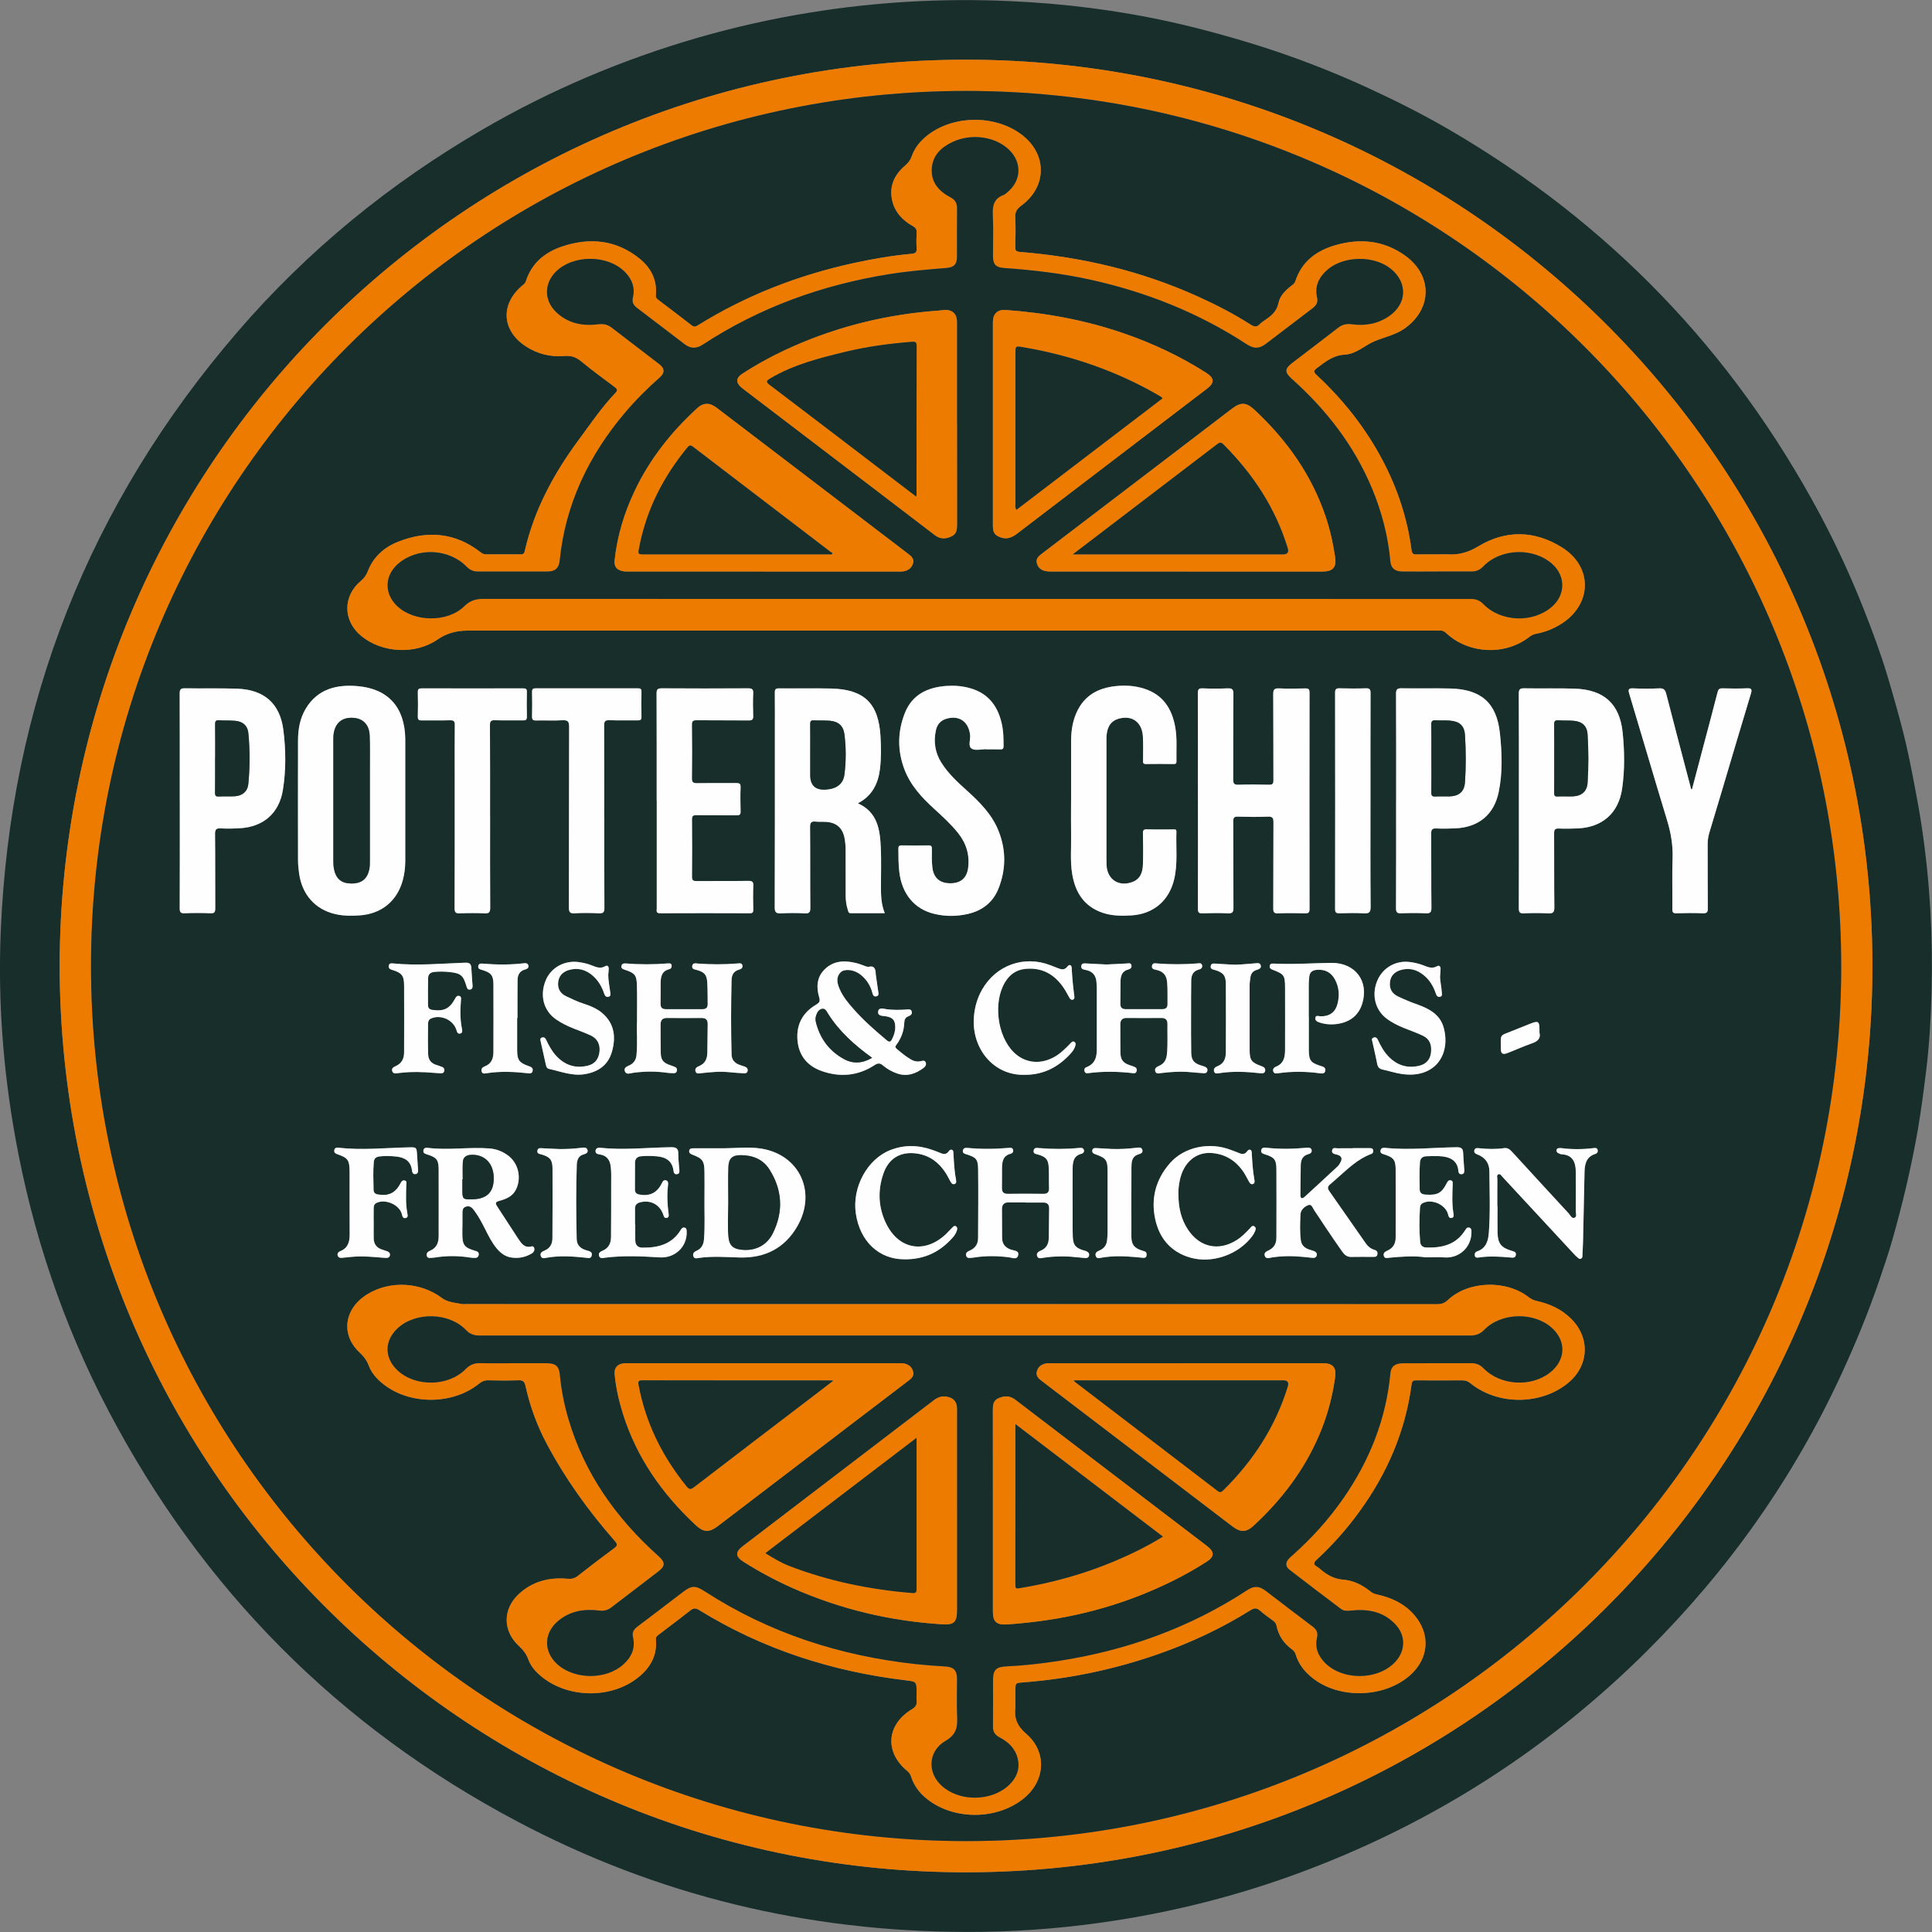 <?xml version="1.0" encoding="UTF-8"?> <svg xmlns="http://www.w3.org/2000/svg" id="Layer_1" viewBox="0 0 512 512"><rect x="0" y="0" width="512" height="512" fill="#808080" stroke="none"/><path d="M256.07,511.98c-42.06-.08-81.85-9.6-119.03-29.3-47.34-25.07-83.47-61.48-108.36-108.93-12-22.86-20.11-47.08-24.66-72.5-3.21-17.95-4.57-36.03-3.83-54.23,2.46-60.33,23.41-113.43,62.83-159.16,18.54-21.51,40.28-39.23,64.83-53.52,8.99-5.23,18.27-9.88,27.84-13.95,19.03-8.08,38.75-13.8,59.16-17.09,17.47-2.82,35.04-3.8,52.73-3.01,14.38.64,28.61,2.41,42.65,5.52,4.4.98,8.79,2.08,13.14,3.29,5.04,1.4,10.05,2.9,15.01,4.58,8.26,2.8,16.34,6.02,24.26,9.67,7.28,3.35,14.43,6.95,21.34,10.97,42.38,24.66,75.12,58.67,98.27,101.88,4.36,8.15,8.22,16.55,11.62,25.14,2.3,5.82,4.49,11.68,6.29,17.68,1.46,4.87,2.85,9.77,4.12,14.7,1.22,4.74,2.16,9.54,3.08,14.35.7,3.68,1.38,7.36,1.93,11.05,2.17,14.53,2.99,29.14,2.59,43.82-.19,6.97-.58,13.93-1.43,20.85-.65,5.28-1.34,10.57-2.24,15.81-.85,4.95-1.9,9.87-3.03,14.77-1.1,4.75-2.35,9.46-3.67,14.15-.99,3.51-2.18,6.96-3.35,10.42-2.9,8.57-6.34,16.93-10.13,25.15-12.71,27.58-29.98,51.95-51.46,73.34-25.94,25.83-56.06,45.22-90.31,58.19-17.59,6.66-35.72,11.26-54.34,13.88-11.89,1.68-23.85,2.52-35.87,2.48ZM15.81,255.94c.14,132.77,107.1,239.21,238.19,240.23,133.66,1.05,241.18-106.5,242.2-238.19,1.04-133.43-106.58-242.12-240.09-242.16C123.22,15.78,15.97,123.28,15.81,255.94Z" style="fill: #172e2a;"></path><path d="M15.81,255.94C15.97,123.28,123.22,15.78,256.11,15.82c133.51.04,241.12,108.73,240.09,242.16-1.02,131.68-108.54,239.23-242.2,238.19-131.09-1.03-238.04-107.46-238.19-240.23ZM256.01,487.91c127.93,0,231.82-103.76,231.93-231.59.1-127.81-103.1-232.25-231.99-232.22-128.25.02-231.78,103.73-231.83,231.78-.05,128.61,104.08,231.97,231.89,232.03Z" style="fill: #ec7b00;"></path><path d="M256.01,487.91c-127.81-.06-231.94-103.41-231.89-232.03.05-128.06,103.58-231.76,231.83-231.78,128.88-.02,232.09,104.41,231.99,232.22-.1,127.82-104,231.59-231.93,231.59ZM381.69,146.91c-2.09,0-4.17-.03-6.26.02-.87.02-1.23-.2-1.35-1.14-1.09-8.35-3.69-16.23-7.6-23.68-4.52-8.61-10.46-16.13-17.56-22.74-.88-.82-.82-1.16.11-1.85,2.23-1.66,4.28-3.39,7.36-3.54,2.95-.14,5.19-2.38,7.78-3.51,2.66-1.15,5.61-1.68,8.05-3.4,7.33-5.18,7.49-14.02.22-19.29-5.65-4.09-12-4.71-18.57-2.8-5.01,1.46-8.93,4.34-10.6,9.59-.16.49-.53.75-.91,1.05-1.6,1.24-3.15,2.69-3.54,4.67-.43,2.16-1.79,3.31-3.39,4.41-.55.38-1.13.73-1.58,1.21-.83.89-1.54.67-2.46.08-4.44-2.83-9.12-5.24-13.91-7.41-15-6.8-30.79-10.49-47.16-11.82-.97-.08-1.28-.34-1.25-1.32.07-2.61.12-5.22-.01-7.82-.07-1.44.43-2.27,1.59-3.12,6.86-5.01,6.9-13.64.16-18.78-6.98-5.32-18.07-5.28-24.98.11-1.9,1.49-3.43,3.31-4.22,5.61-.36,1.05-.96,1.76-1.77,2.46-2.79,2.38-4.21,5.38-3.43,9.08.66,3.16,2.72,5.37,5.48,6.92.76.43,1.09.88,1.04,1.76-.08,1.37-.1,2.76,0,4.12.08,1.06-.33,1.38-1.33,1.47-5.15.47-10.23,1.34-15.28,2.44-14.7,3.2-28.55,8.55-41.35,16.51-.58.36-1,.53-1.63.04-2.95-2.3-5.95-4.55-8.93-6.82-.39-.3-.65-.59-.6-1.17.38-4.03-1.26-7.27-4.3-9.71-6.23-5.03-13.27-5.69-20.65-3.18-4.54,1.55-8.02,4.45-9.52,9.24-.16.51-.54.75-.9,1.05-5.93,4.96-5.49,12.03,1.02,16.2,3.05,1.96,6.44,2.79,10.02,2.49,1.72-.14,3.05.2,4.41,1.31,2.93,2.4,5.98,4.67,9.03,6.92.78.58.78.92.15,1.58-3.65,3.82-6.58,8.19-9.71,12.42-6.64,8.98-11.84,18.6-14.32,29.57-.16.71-.57.76-1.13.76-3.04,0-6.07-.01-9.11,0-.56,0-.96-.19-1.4-.53-6.71-5.25-14.08-5.88-21.83-2.83-3.69,1.45-6.59,3.96-8.06,7.77-.41,1.06-.95,1.87-1.82,2.59-4.88,4.05-4.84,10.6.05,14.63,5.5,4.53,14.3,5.03,20.21.95,2.46-1.7,5.1-2.37,7.97-2.37,85.66,0,171.32,0,256.98,0,.24,0,.48.02.71,0,.66-.07,1.13.17,1.63.64,5.95,5.59,15.68,6.03,22.08,1.02.54-.42,1.08-.69,1.77-.82,2.35-.44,4.55-1.31,6.58-2.57,8.3-5.18,8.53-15.18.25-20.34-7.19-4.48-14.85-4.66-22.08-.3-2.75,1.66-5.28,2.37-8.29,2.16-.61-.04-1.23,0-1.85,0ZM269.1,451.66c0-1.23,0-2.47,0-3.7,0-1.96,0-1.95,1.98-2.1,12.39-.95,24.46-3.48,36.18-7.61,8.47-2.99,16.57-6.78,24.18-11.55.98-.61,1.62-.6,2.48.14,1.1.97,2.31,1.81,3.49,2.69.47.35.78.73.9,1.36.5,2.58,1.92,4.61,4.01,6.17.47.35.84.72,1.02,1.31.76,2.6,2.36,4.62,4.44,6.29,7.12,5.7,19.15,5.35,25.96-.74,4.94-4.42,5.41-10.81,1.12-15.85-2.63-3.09-6.14-4.68-10.02-5.53-.63-.14-1.15-.36-1.64-.76-2.11-1.72-4.53-2.94-7.2-3.14-2.5-.19-4.37-1.3-6.15-2.82-.25-.22-.51-.44-.79-.6-.96-.55-1.07-1.01-.16-1.85,4.2-3.86,7.98-8.11,11.33-12.73,7.37-10.14,12.22-21.33,13.86-33.82.12-.95.55-1.01,1.3-1.01,4.03.02,8.06.03,12.1,0,.85,0,1.49.21,2.17.76,7.2,5.85,18.52,5.86,25.74.07,5.75-4.61,6.12-12.12.86-17.26-2.49-2.42-5.51-3.82-8.85-4.56-.86-.19-1.59-.49-2.28-1.04-6.02-4.69-16.03-4.35-21.45.77-.83.78-1.61,1.08-2.74,1.08-85.86-.03-171.72-.02-257.59-.02-.28,0-.58.05-.85,0-1.84-.37-3.83-.44-5.36-1.6-5.66-4.26-13.77-4.73-19.8-1.01-6.15,3.79-7.11,10.71-2.05,15.42,1.1,1.03,1.92,2.09,2.45,3.51.72,1.94,2.1,3.47,3.71,4.77,7,5.67,18.47,5.68,25.52-.02.74-.6,1.46-.9,2.43-.88,2.65.06,5.32.09,7.97-.01,1.18-.05,1.63.32,1.88,1.46,1.18,5.34,3.04,10.47,5.6,15.3,4.96,9.33,11.09,17.87,18.06,25.8.83.94.74,1.3-.2,1.99-3.25,2.39-6.44,4.84-9.62,7.33-.85.67-1.66.82-2.73.72-4.89-.43-9.35.71-12.98,4.16-4.16,3.93-4.13,9.64.04,13.56,1.12,1.05,2.03,2.1,2.56,3.59.68,1.9,2.02,3.41,3.6,4.68,6.99,5.65,18.19,5.85,25.3.36,3.33-2.57,5.34-5.88,4.94-10.28-.07-.75.41-1,.85-1.33,2.75-2.11,5.53-4.17,8.24-6.32.83-.66,1.43-.71,2.35-.14,16.81,10.36,35.15,16.28,54.69,18.62,2.96.35,2.96.34,2.96,3.37,0,.66-.06,1.34.01,1.99.13,1.11-.28,1.73-1.28,2.34-6.73,4.08-7.26,11.36-1.23,16.32.5.41.83.85,1.02,1.46.78,2.48,2.29,4.45,4.31,6.04,7.07,5.57,18.37,5.52,25.43-.1,5.86-4.67,6.43-12.35.78-17.23-2.45-2.11-3.24-4.19-2.85-7.1.03-.23,0-.47,0-.71ZM227.32,212.88c3.76-1.95,5.37-5.16,5.86-9.01.37-2.92.33-5.88.15-8.81-.51-8.73-4.34-12.4-13.12-12.61-4.6-.11-9.2,0-13.8-.04-.91,0-1.1.3-1.09,1.14.04,3.37.02,6.73.02,10.1,0,15.6.02,31.2-.04,46.8,0,1.35.4,1.64,1.65,1.58,2.08-.1,4.18-.12,6.26,0,1.27.07,1.55-.3,1.53-1.54-.07-7.11,0-14.22-.07-21.34-.01-1.23.37-1.55,1.5-1.43.94.1,1.9.02,2.84.08,2.66.19,4.28,1.63,4.78,4.23.21,1.07.3,2.15.3,3.25-.01,3.98,0,7.97.01,11.95,0,1.33.17,2.65.58,3.92.12.38.15.85.76.84,2.95-.01,5.91,0,9.03,0-.99-2.46-1.02-4.83-1.02-7.2,0-3.37.12-6.74-.03-10.1-.22-4.79-.82-9.48-6.11-11.83ZM317.46,212.2c0,9.53.02,19.06-.02,28.6,0,1,.25,1.28,1.25,1.24,2.23-.08,4.46-.09,6.68,0,1.16.05,1.51-.23,1.5-1.45-.06-7.63-.01-15.27-.05-22.9,0-.97.21-1.3,1.23-1.27,2.65.08,5.31.1,7.96,0,1.22-.05,1.47.34,1.46,1.5-.05,7.59,0,15.17-.05,22.76,0,1,.16,1.42,1.29,1.37,2.37-.1,4.74-.07,7.11-.01.89.02,1.22-.18,1.21-1.15-.03-19.11-.03-38.22,0-57.33,0-.88-.24-1.14-1.11-1.12-2.32.05-4.65.1-6.97-.01-1.29-.06-1.55.35-1.54,1.58.06,7.59.01,15.17.05,22.76,0,.91-.21,1.21-1.16,1.19-2.7-.07-5.41-.08-8.11,0-1.13.04-1.39-.29-1.39-1.4.05-7.54-.01-15.08.06-22.62.01-1.32-.39-1.57-1.58-1.52-2.18.1-4.36.1-6.54,0-1.1-.05-1.31.29-1.31,1.33.04,9.48.02,18.97.02,28.45ZM107.4,212.25c0-5.41,0-10.81,0-16.22,0-.09,0-.19,0-.28-.14-8.27-4.5-13.22-12.65-13.92-5.51-.48-10.53.74-13.68,5.9-1.6,2.62-2.09,5.58-2.09,8.59-.03,10.57-.02,21.15,0,31.72,0,1.13.13,2.27.28,3.4.76,5.6,4.22,9.52,9.49,10.78,2.19.52,4.42.52,6.65.36,5.68-.41,9.79-3.76,11.31-9.2.47-1.69.69-3.43.69-5.2,0-5.31,0-10.62,0-15.93ZM283.85,212.28c0,3.03-.04,6.07.01,9.1.06,3.41-.27,6.83.29,10.22.82,4.94,3.2,8.66,8.16,10.31,2.42.81,4.94.82,7.46.67,5.91-.34,10.1-3.91,11.43-9.69.95-4.12.42-8.31.57-12.47.03-.81-.52-.63-.96-.63-2.28,0-4.55.04-6.83-.03-.91-.03-1.1.26-1.08,1.11.05,2.7.07,5.41,0,8.11-.06,2.08-.61,3.95-2.86,4.77-3.56,1.29-6.58-.68-6.78-4.45-.03-.57-.03-1.14-.03-1.71,0-10.29,0-20.58,0-30.87,0-.76-.02-1.52.08-2.27.26-1.92,1.1-3.41,3.11-3.99,3.59-1.03,6.27.9,6.47,4.75.11,2.08.04,4.17.04,6.26,0,.53-.08,1.01.75.99,2.46-.05,4.93-.03,7.4,0,.58,0,.71-.23.7-.75-.07-3.03.22-6.08-.33-9.08-.88-4.85-3.25-8.55-8.19-10.13-2.19-.7-4.45-.92-6.74-.76-4.66.33-8.58,1.96-10.86,6.34-1.37,2.62-1.8,5.46-1.8,8.39,0,5.26,0,10.53,0,15.79ZM402.52,212.17c0,9.48.02,18.96-.02,28.45,0,1.05.18,1.49,1.36,1.43,2.13-.11,4.27-.1,6.4,0,1.24.06,1.68-.22,1.66-1.59-.08-6.54-.02-13.08-.06-19.63,0-1,.27-1.3,1.27-1.26,1.65.07,3.32.04,4.97-.03,6.53-.28,10.83-4.04,11.78-10.52.72-4.94.64-9.97.14-14.9-.77-7.64-5.01-11.36-12.68-11.62-4.45-.15-8.91,0-13.37-.09-1.17-.02-1.49.25-1.48,1.46.06,9.43.03,18.87.03,28.3ZM47.64,212.12c0,9.53.02,19.05-.02,28.58,0,1.04.21,1.38,1.31,1.34,2.27-.1,4.55-.1,6.82,0,1.12.05,1.3-.33,1.29-1.35-.05-6.54.02-13.08-.06-19.62-.02-1.32.38-1.58,1.58-1.52,1.65.09,3.32.06,4.97-.04,6.21-.35,10.41-3.95,11.42-10.08.87-5.31.81-10.71.13-16.01-.89-6.99-5.11-10.63-12.16-10.89-4.64-.17-9.29-.03-13.93-.11-1.14-.02-1.39.33-1.38,1.42.04,9.43.02,18.86.02,28.3ZM261.42,198.54s0,.01,0,.02c1.19,0,2.37-.04,3.56.01.71.03,1-.13.99-.92-.03-1.76-.01-3.51-.34-5.24-.95-4.98-3.47-8.67-8.6-10.08-2.02-.56-4.1-.73-6.2-.58-4.98.36-9.07,2.26-11.01,7.15-1.96,4.93-2.02,9.99-.12,14.98,1.61,4.24,4.62,7.46,7.89,10.45,2.21,2.01,4.41,4.03,6.29,6.36,2.2,2.73,3.14,5.78,2.7,9.27-.34,2.67-1.94,4.09-4.71,4.09-2.79,0-4.39-1.38-4.75-4.05-.22-1.66-.15-3.31-.14-4.97,0-.67-.07-1.04-.9-1.02-2.37.05-4.74.04-7.11,0-.7,0-.88.25-.88.91.01,2.04,0,4.08.25,6.11.68,5.83,3.98,9.84,9.25,11.12,2.94.71,5.94.7,8.89.03,3.79-.86,6.65-3.02,8.12-6.67,2.02-5.04,2.07-10.18.08-15.25-1.73-4.4-4.98-7.66-8.41-10.77-2.5-2.26-4.98-4.53-6.79-7.42-1.68-2.67-2.09-5.55-1.43-8.6.34-1.55,1.27-2.6,2.84-3.05,3.33-.94,5.77.77,6.21,4.27.16,1.27-.64,3.02.43,3.68.96.59,2.58.13,3.91.13ZM369.99,212.21c0,9.48.02,18.97-.03,28.45,0,1.14.33,1.42,1.41,1.38,2.13-.08,4.27-.09,6.4,0,1.2.05,1.6-.2,1.58-1.51-.08-6.54-.01-13.09-.06-19.63,0-1.07.29-1.39,1.35-1.34,1.7.08,3.41.05,5.12-.03,6.08-.29,10.18-3.62,11.41-9.58,1.08-5.19.88-10.52.32-15.72-.87-8.01-5.05-11.56-13.12-11.76-4.31-.11-8.63.02-12.94-.06-1.21-.02-1.47.33-1.46,1.5.05,9.43.03,18.87.03,28.31ZM174.03,212.13c0,9.53,0,19.06,0,28.59,0,.6-.27,1.31.88,1.31,7.92-.04,15.84-.03,23.76,0,.77,0,.96-.25.94-.98-.04-2.09-.07-4.17.01-6.26.04-1.04-.22-1.36-1.31-1.34-4.55.07-9.1,0-13.66.05-.94,0-1.3-.14-1.28-1.2.06-5.03.05-10.05,0-15.08,0-.91.21-1.2,1.16-1.18,3.56.06,7.11,0,10.67.04.8,0,1.07-.22,1.05-1.03-.05-2.13-.08-4.27,0-6.4.04-1-.34-1.14-1.21-1.13-3.41.04-6.83-.02-10.24.04-1.03.02-1.47-.14-1.45-1.35.08-4.69.06-9.39,0-14.08-.01-1,.27-1.26,1.26-1.25,4.6.05,9.2,0,13.8.05.95.01,1.21-.28,1.18-1.2-.06-1.99-.08-3.99,0-5.97.05-1.06-.24-1.35-1.32-1.34-7.63.05-15.27.05-22.9,0-1.14,0-1.4.31-1.39,1.41.04,9.44.03,18.87.03,28.31ZM448.41,209.12c-.08,0-.16,0-.24,0-2.21-8.42-4.45-16.83-6.6-25.26-.29-1.13-.71-1.51-1.9-1.45-2.27.11-4.55.11-6.83,0-1.37-.06-1.4.37-1.05,1.51,3.35,11.14,6.61,22.31,10,33.44,1,3.29,1.58,6.57,1.46,10.03-.15,4.5-.02,9.01-.06,13.51,0,.86.19,1.14,1.09,1.11,2.32-.07,4.65-.08,6.97,0,1.08.04,1.35-.27,1.34-1.33-.06-5.64-.01-11.29-.04-16.93,0-1.06.14-2.07.44-3.07,1.09-3.62,2.18-7.25,3.26-10.87,2.58-8.66,5.14-17.32,7.75-25.97.36-1.19.18-1.52-1.11-1.45-2.13.11-4.27.06-6.4.01-.82-.02-1.13.25-1.33,1.06-1.17,4.63-2.42,9.24-3.64,13.86-1.04,3.93-2.07,7.85-3.11,11.78ZM160.14,216.55c0-8.11.02-16.21-.02-24.32,0-1.07.29-1.38,1.35-1.35,2.51.08,5.02,0,7.54.04.7,0,1.01-.16,1-.94-.05-2.23-.04-4.46,0-6.68.01-.72-.26-.87-.91-.87-9.05.02-18.11.02-27.16,0-.78,0-.95.27-.93.99.04,2.13.06,4.27,0,6.4-.03.86.2,1.15,1.09,1.13,2.32-.06,4.65.08,6.97-.06,1.47-.09,1.77.38,1.77,1.79-.05,15.93-.02,31.86-.06,47.78,0,1.18.17,1.68,1.52,1.59,2.12-.14,4.27-.11,6.4,0,1.16.05,1.5-.23,1.49-1.45-.06-8.01-.03-16.02-.03-24.03ZM129.88,216.4c0-8.06.02-16.13-.03-24.19,0-1.08.27-1.37,1.33-1.33,2.46.08,4.93,0,7.4.04.78.01,1.08-.17,1.06-1.01-.06-2.18-.05-4.36,0-6.54.02-.76-.25-.94-.98-.94-8.96.02-17.93.02-26.89,0-.79,0-1.06.21-1.04,1.03.05,2.13.07,4.27,0,6.4-.03.94.33,1.09,1.15,1.07,2.47-.05,4.93.03,7.4-.04,1-.03,1.26.27,1.25,1.26-.05,4.65-.02,9.3-.02,13.95,0,11.53.02,23.05-.03,34.58,0,1.16.34,1.41,1.41,1.37,2.18-.08,4.37-.09,6.54,0,1.16.05,1.5-.23,1.49-1.45-.06-8.06-.03-16.13-.03-24.19ZM363.19,212.29c0-9.53-.01-19.06.02-28.59,0-.95-.19-1.33-1.23-1.29-2.32.08-4.65.06-6.97,0-.91-.02-1.2.2-1.2,1.17.03,19.1.03,38.2,0,57.31,0,.98.34,1.16,1.21,1.14,2.13-.06,4.27-.1,6.4.01,1.37.07,1.82-.22,1.81-1.73-.08-9.34-.04-18.68-.04-28.02ZM271.77,318.66c1.56,0,3.13,0,4.69,0,1.04,0,1.56.49,1.54,1.57-.05,2.61-.04,5.21-.09,7.82-.02,1.48-.56,2.65-2.01,3.3-.59.26-1.33.6-1.1,1.43.25.91,1.09.6,1.69.51,2.83-.42,5.66-.46,8.5-.17.8.08,1.6.15,2.4.23.57.06,1.08-.04,1.2-.69.12-.64-.35-.93-.85-1.15-.21-.09-.45-.13-.68-.2-2.05-.64-2.7-1.39-2.79-3.56-.08-2.04-.05-4.08-.05-6.11,0-3.89-.02-7.78,0-11.66.01-1.83.07-3.68,2.4-4.27.4-.1.75-.49.58-1-.22-.65-.78-.57-1.31-.52-3.5.34-7,.33-10.51.04-.62-.05-1.33-.2-1.48.64-.16.89.61.9,1.18,1.07,2.12.62,2.72,1.32,2.82,3.51.08,1.8.01,3.6.07,5.4.04,1.11-.43,1.51-1.52,1.5-3.13-.04-6.26-.04-9.39,0-1.2.02-1.59-.53-1.57-1.64.04-1.71,0-3.41.02-5.12.02-1.72.2-3.35,2.31-3.87.49-.12.79-.57.6-1.12-.18-.5-.64-.47-1.08-.43-3.69.32-7.38.36-11.07,0-.59-.06-1.07.15-1.14.78-.06.58.37.75.87.9,2.63.81,3.15,1.28,3.18,3.96.08,6.07,0,12.13-.01,18.2,0,1.58-.67,2.71-2.15,3.35-.56.24-1.21.58-1.02,1.34.23.93,1.05.58,1.67.58.28,0,.56-.08.84-.12,2.98-.42,5.95-.36,8.93.02.82.11,1.99.7,2.33-.49.37-1.29-1.01-1.28-1.77-1.52-1.62-.51-2.46-1.52-2.47-3.21-.01-2.51-.01-5.02-.03-7.54,0-1.24.56-1.83,1.82-1.81,1.47.03,2.94,0,4.41,0ZM293.22,255.6c-1.75-.09-3.51-.17-5.26-.27-.64-.04-1.34-.13-1.43.72-.08.74.56.88,1.14.99,1.85.33,2.79,1.46,2.9,3.31.03.57.08,1.14.08,1.7,0,4.79,0,9.58,0,14.37,0,2.56.32,5.25-2.84,6.44-.39.15-.57.63-.39,1.1.14.35.42.51.79.46,4.06-.55,8.12-.49,12.18,0,.43.05.73-.17.82-.61.08-.4,0-.79-.39-.99-.42-.21-.88-.34-1.33-.49-1.9-.64-2.54-1.44-2.58-3.42-.04-2.47,0-4.93-.03-7.4-.01-1.18.5-1.75,1.71-1.74,3.04.02,6.07.03,9.11,0,1.14-.01,1.69.47,1.67,1.58-.04,2.65.12,5.31-.13,7.96-.14,1.44-.65,2.52-2.04,3.13-.58.26-1.32.6-1.06,1.45.25.83,1.03.55,1.59.48,2.6-.32,5.19-.48,7.8-.23,1.13.11,2.27.19,3.4.27.46.03.86-.06,1-.57.15-.56-.12-.92-.6-1.13-.3-.13-.62-.22-.94-.32-1.99-.6-2.68-1.39-2.72-3.45-.06-3.41-.04-6.83-.04-10.25,0-2.94,0-5.88.04-8.82.02-1.37.45-2.51,1.98-2.91.49-.13,1.04-.41.92-1.08-.16-.83-.85-.59-1.38-.55-3.46.26-6.92.28-10.37.01-.59-.04-1.37-.28-1.54.57-.19.94.63,1.01,1.27,1.15,1.68.38,2.57,1.39,2.73,3.16.17,1.94.07,3.89.11,5.83.02.91-.4,1.39-1.37,1.39-3.23-.02-6.45-.02-9.68,0-1.02,0-1.46-.43-1.45-1.45.04-1.94,0-3.89.04-5.83.03-1.51.37-2.83,2.12-3.25.53-.13.94-.53.75-1.17-.19-.66-.76-.43-1.2-.41-1.8.07-3.6.17-5.4.26ZM168.81,271.02c-.08,2.11.18,5.34-.11,8.56-.1,1.16-.58,2.05-1.64,2.64-.68.38-1.89.64-1.42,1.75.39.94,1.46.45,2.18.35,3.08-.42,6.14-.43,9.21.02.51.08,1.04.07,1.56.08.43.01.72-.2.81-.63.08-.41-.03-.79-.41-.97-.46-.23-.96-.38-1.45-.55-1.75-.61-2.38-1.37-2.42-3.22-.06-2.51-.02-5.03-.04-7.54-.01-1.18.52-1.73,1.72-1.72,3.04.02,6.07.03,9.11,0,1.14-.01,1.66.48,1.65,1.61-.04,2.51-.05,5.03-.09,7.54-.02,1.64-.55,2.95-2.22,3.61-.56.22-1.16.63-.91,1.4.25.74.95.52,1.47.47,2.45-.26,4.9-.53,7.37-.27,1.27.13,2.55.2,3.83.3.5.04.98,0,1.12-.6.14-.63-.22-.98-.77-1.18-.44-.16-.9-.29-1.34-.45-1.27-.46-2.09-1.31-2.13-2.71-.18-6.59-.17-13.18,0-19.77.03-1.34.54-2.37,1.98-2.76.49-.13,1.03-.42.9-1.09-.14-.74-.76-.59-1.26-.55-3.5.29-7.01.29-10.51.03-.58-.04-1.36-.27-1.53.58-.19.95.66.96,1.29,1.14,1.95.56,2.56,1.24,2.69,3.31.12,1.89.08,3.79.11,5.69.02.93-.41,1.38-1.38,1.37-3.22-.02-6.45-.02-9.68,0-1.03,0-1.45-.46-1.43-1.47.03-1.75.02-3.51.02-5.26,0-1.74.2-3.35,2.29-3.87.45-.11.69-.48.63-.98-.08-.61-.54-.58-.96-.55-3.74.3-7.48.31-11.22,0-.54-.05-.98.08-1.11.63-.16.67.33.88.87,1.05,2.69.88,3.15,1.41,3.22,4.24.07,2.89.02,5.78.02,9.79ZM232.08,258.17q-.01-2.35-1.66-1.98c-.39.09-.74,0-1.11-.13-.8-.3-1.59-.61-2.42-.82-3.04-.76-5.99-.68-8.36,1.67-2.11,2.09-2.24,4.75-1.44,7.42.32,1.07.04,1.43-.82,1.93-3.61,2.12-5.31,5.32-4.93,9.5.36,4.05,2.65,6.77,6.4,8.09,4.87,1.72,9.62,1.3,14-1.55.92-.6,1.45-.61,2.27.09,1.12.95,2.41,1.67,3.82,2.14,2.59.86,4.83.04,6.9-1.49.46-.34.83-.87.58-1.48-.27-.65-.85-.42-1.36-.31-.87.18-1.69.03-2.46-.41-1.4-.81-2.64-1.83-3.87-2.88-.44-.37-.39-.64-.09-1.04,1.32-1.75,2.03-3.73,2.11-5.92.03-.78.27-1.36,1.07-1.65.55-.2,1.09-.57.91-1.25-.19-.73-.86-.59-1.43-.55-1.75.12-3.5.15-5.25-.08-.8-.11-2.1-.6-2.24.66-.13,1.19,1.2,1.08,2.03,1.21,1.87.3,2.51,1.04,2.51,2.95,0,1.12-.36,2.12-.85,3.11-.42.83-.77.83-1.46.25-3.01-2.54-5.97-5.12-8.6-8.07-1.48-1.67-2.92-3.38-3.82-5.45-.63-1.47-1.06-3.02.21-4.39.89-.96,3-.86,4.66.11.24.14.48.31.7.48,1.53,1.22,2.55,2.78,3.06,4.67.15.56.3,1.21,1.06,1.06.8-.15.61-.8.52-1.37-.26-1.68-.49-3.37-.65-4.5ZM122.55,324.66h-.02c0-.95-.01-1.9,0-2.85.01-.8-.1-1.69.89-2.04,1.05-.37,1.69.29,2.25,1.05,1.13,1.53,2.02,3.2,2.87,4.89.9,1.78,1.77,3.56,3.05,5.1.99,1.2,2.16,2.14,3.74,2.41,1.99.34,3.87-.01,5.59-1.06.47-.28.75-.73.65-1.32-.06-.39-.33-.64-.69-.54-1.93.52-2.77-.84-3.61-2.1-1.87-2.8-3.64-5.65-5.5-8.45-.57-.85-.58-1.22.54-1.52,1.84-.5,3.58-1.2,4.48-3.15,1.38-3,.58-6.7-2.01-8.74-1.49-1.17-3.21-1.86-5.08-2-5.49-.43-10.99.55-16.48-.17-.47-.06-.96.09-1.04.72-.08.69.37.85.92,1.02,2.62.81,3.12,1.41,3.13,4.14.03,5.83,0,11.67,0,17.5,0,1.76-.51,3.15-2.26,3.89-.58.25-1.12.69-.87,1.42.25.73.94.45,1.48.45.19,0,.38-.02.57-.05,3.21-.53,6.42-.5,9.62.03.42.07.85.06,1.27.04.51-.03.75-.39.81-.85.05-.41-.13-.74-.56-.88-.4-.13-.81-.26-1.21-.4-1.86-.62-2.45-1.34-2.55-3.28-.06-1.09-.01-2.18-.01-3.27ZM358.49,304.27s0,.02,0,.03c-1.33,0-2.66-.02-3.98.01-.55.01-1.35-.37-1.52.55-.16.87.6.93,1.18,1.1.09.03.19.04.28.07.98.3,1.28.93.83,1.85-.23.46-.51.93-.88,1.27-2.88,2.69-5.77,5.34-8.67,8-.65.59-1.14.54-1.14-.44,0-2.65.04-5.31.09-7.96.03-1.39.5-2.49,2.01-2.89.51-.14,1.03-.46.87-1.1-.15-.64-.73-.66-1.28-.61-3.6.34-7.19.41-10.79,0-.51-.06-1.11-.06-1.27.61-.18.75.35.95.95,1.14,2.53.78,3.04,1.37,3.06,4.03.05,6.02,0,12.05,0,18.07,0,1.51-.59,2.64-1.99,3.32-.59.28-1.34.6-1.11,1.42.28.99,1.19.61,1.81.51,2.83-.46,5.66-.45,8.5-.16.75.08,1.51.16,2.26.24.57.06,1.08-.04,1.22-.69.14-.65-.35-.94-.84-1.14-.43-.18-.91-.26-1.35-.43-1.08-.42-1.85-1.14-2.02-2.35-.31-2.27-.2-4.55-.11-6.82.05-1.32,1.11-2.2,2.18-2.57.83-.28,1.14.93,1.57,1.55.93,1.31,1.78,2.68,2.68,4.02,1.51,2.24,3.01,4.48,4.57,6.68.57.8,1.24,1.54,2.41,1.51,1.94-.05,3.89-.01,5.83-.01.55,0,1.07-.02,1.16-.73.08-.63-.21-.98-.79-1.14-.95-.27-1.7-.87-2.25-1.65-3.26-4.65-6.5-9.33-9.76-13.98-.47-.67-.39-1.19.24-1.71.73-.6,1.43-1.25,2.14-1.87,2.7-2.37,5.29-4.92,8.76-6.19.53-.19.6-.56.52-1.01-.1-.58-.58-.54-1-.54-1.47,0-2.94,0-4.41,0ZM191.5,304.31c-2.56,0-5.11,0-7.67,0-.55,0-1.11.01-1.19.7-.07.57.4.81.86.99,2.71,1.03,3.16,1.65,3.19,4.57.02,2.32.03,4.65,0,6.97-.05,3.6.16,7.21-.12,10.8-.1,1.34-.56,2.48-1.9,3.09-.57.26-1.14.62-.95,1.39.22.89.99.62,1.53.54,3.59-.51,7.18-.21,10.78-.11,6.7.19,12-2.48,15.34-8.4,5.09-9,.48-18.79-9.52-20.44-3.46-.57-6.9-.11-10.35-.1ZM396.86,319.64h-.04c0-2.37-.02-4.74.02-7.11,0-.47-.3-1.17.33-1.37.48-.15.76.47,1.1.78.14.13.25.28.38.42,6.19,6.67,12.37,13.35,18.56,20.02.23.24.45.49.71.69.32.24.6.7,1.09.46.4-.19.36-.64.38-1.01.06-1.18.12-2.37.15-3.55.13-6.11.25-12.23.39-18.34.05-2.13.43-4.09,2.86-4.85.52-.16.77-.58.6-1.12-.16-.53-.65-.49-1.07-.43-2.88.38-5.76.38-8.65,0-.14-.02-.29-.01-.42,0-.34.04-.68.09-.73.52-.05.37.11.66.44.81.3.14.61.3.93.32,2.84.14,3.71,2.06,3.72,4.57.02,3.46.02,6.92,0,10.38,0,.64.35,1.57-.29,1.85-.78.35-1.14-.65-1.58-1.13-4.96-5.36-9.89-10.74-14.82-16.12-.62-.67-1.22-1.34-2.27-1.19-2.22.32-4.44.26-6.66.03-.53-.06-1.1-.14-1.26.56-.15.67.36.91.86,1.11,2.03.79,3.11,2.26,3.13,4.44.04,5.4.26,10.81-.14,16.2-.15,2.1-.66,4.17-3.05,5-.58.2-.82.66-.65,1.24.16.55.66.47,1.07.4,2.79-.42,5.58-.24,8.37.01.54.05,1.22.17,1.4-.6.2-.86-.49-1.01-1.09-1.18-2.75-.79-3.68-1.91-3.74-4.73-.06-2.37-.01-4.74-.01-7.11ZM346.85,269.45c0-2.85,0-5.69,0-8.54,0-.66.09-1.32.13-1.98.09-1.27.81-1.8,2.04-1.9,2.19-.17,3.79.69,4.8,2.6,1.09,2.06,1.23,4.26.63,6.49-.59,2.19-2.13,3.25-4.42,3.23-.51,0-1.3-.43-1.43.41-.13.8.64,1.08,1.28,1.28,1.66.52,3.39.56,5.07.24,3.02-.58,5.16-2.31,6.08-5.32,1.81-5.9-1.82-10.84-8.18-10.77-5.11.06-10.22.45-15.34.18-.44-.02-.89.01-.99.57-.11.57.19.85.71,1.05,3.11,1.2,3.32,1.47,3.34,4.81.02,5.45-.02,10.91,0,16.36,0,1.95-.3,3.69-2.41,4.53-.48.19-.9.61-.72,1.24.21.69.82.57,1.31.5,3.64-.52,7.27-.48,10.91,0,.62.08,1.46.25,1.58-.72.11-.88-.67-1.03-1.3-1.23-2.59-.84-3.05-1.43-3.07-4.19-.02-2.94,0-5.88,0-8.82ZM377.8,333.21c1.66,0,3.32-.11,4.97.02,3.98.31,7.26-2.74,7.2-6.8,0-.44-.03-.88-.51-1.07-.57-.22-.86.16-1.12.59-2.38,3.88-6.11,4.78-10.29,4.66-.99-.03-1.59-.51-1.68-1.54-.27-2.98-.24-5.96-.05-8.94.03-.54.16-.99.72-1.28,2.35-1.24,6.06.36,6.72,2.94.14.54.24,1.09.94.98.65-.11.58-.69.5-1.14-.43-2.59-.31-5.19-.2-7.8.02-.42.05-.91-.51-1.03-.56-.11-.82.25-1.06.72-1.37,2.72-2.48,3.28-5.67,3.06-.98-.07-1.52-.46-1.52-1.45,0-2.37-.11-4.74.08-7.1.08-1.06.65-1.55,1.62-1.6,1.13-.06,2.27-.09,3.41-.04,2.52.1,4.92.87,5.15,3.95.03.46.29.94.93.83.62-.11.67-.58.64-1.08-.1-1.51-.24-3.02-.3-4.54-.04-1.12-.45-1.53-1.65-1.52-6.34.07-12.68.81-19.04.16-.53-.05-1.09.03-1.21.69-.12.67.34.86.89,1.03,2.54.79,3.1,1.42,3.12,4,.05,6.02,0,12.04,0,18.06,0,1.58-.64,2.73-2.09,3.41-.6.29-1.3.6-1.05,1.44.25.84,1.01.53,1.58.48,3.16-.28,6.32-.57,9.5-.09ZM168.34,324.52s-.02,0-.03,0c0-1.42,0-2.84,0-4.27,0-.81.38-1.33,1.18-1.56,2.83-.84,5.43.49,6.32,3.26.15.47.31.96.94.81.55-.13.53-.61.47-1.04-.37-2.59-.45-5.19-.15-7.8.06-.5,0-1-.6-1.12-.58-.13-.82.29-1.04.75-1.26,2.61-3.29,3.58-6.1,2.99-.74-.16-1.04-.58-1.04-1.29,0-2.37.01-4.74.02-7.11,0-1.1.62-1.63,1.67-1.72,1.42-.12,2.84-.1,4.26.04,2.33.23,3.93,1.28,4.26,3.77.07.55.25,1.07.97.94.63-.11.62-.63.59-1.12-.1-1.42-.3-2.84-.28-4.25.03-1.47-.58-1.79-1.96-1.77-6.25.09-12.5.81-18.75.15-.55-.06-1.11.08-1.21.72-.12.76.47.96,1.06,1.04,1.9.27,2.73,1.44,2.96,3.26.17,1.42.11,2.84.11,4.26,0,4.79,0,9.57-.04,14.36-.01,1.57-.55,2.86-2.1,3.57-.59.27-1.35.58-1.08,1.42.28.89,1.11.56,1.72.49,4.78-.59,9.56-.37,14.34-.07,4.01.25,7.3-2.76,7.17-6.77-.02-.49,0-1-.6-1.13-.5-.1-.76.26-.99.64-2.35,3.82-6.03,4.73-10.16,4.68-1.23-.02-1.83-.71-1.87-1.86-.05-1.42-.01-2.84-.01-4.26ZM99.03,324.24s0,0,.02,0c0-1.37-.03-2.75.01-4.12.01-.51.13-1,.7-1.29,2.32-1.2,6.13.44,6.76,2.95.13.52.2,1.11.9,1.05.79-.07.65-.76.56-1.22-.48-2.54-.35-5.09-.28-7.65.01-.43.23-1.01-.51-1.11-.59-.08-.81.35-1.04.78-1.34,2.57-3.18,3.44-6.03,2.93-.74-.13-1.09-.54-1.1-1.24-.05-2.46-.15-4.92.07-7.39.09-.93.6-1.32,1.46-1.43,1.47-.2,2.93-.13,4.4.01,2.32.23,3.96,1.19,4.26,3.73.05.44.21,1,.86.94.7-.06.77-.58.74-1.15-.09-1.37-.2-2.74-.27-4.11-.1-1.81-.21-1.88-2.02-1.84-6.25.14-12.49.82-18.75.11-.54-.06-1.08-.02-1.16.71-.06.57.25.81.78.99,2.83.98,3.26,1.55,3.28,4.62.03,5.55-.04,11.1.02,16.64.02,2.03-.48,3.64-2.52,4.46-.46.19-.82.55-.66,1.11.18.63.7.69,1.26.63.8-.09,1.6-.16,2.4-.24,2.99-.3,5.96.04,8.94.27.56.04,1.1-.03,1.24-.67.14-.63-.32-.94-.84-1.13-.35-.13-.71-.26-1.07-.36-1.5-.42-2.33-1.4-2.38-2.97-.04-1.33,0-2.65,0-3.98ZM112.5,284.15c.96.07,2.47.18,3.99.28.52.03,1.11.07,1.24-.63.13-.72-.35-1.01-.94-1.18-.36-.11-.71-.27-1.07-.37-1.42-.38-2.2-1.37-2.25-2.77-.09-2.7-.06-5.4-.03-8.1,0-.6.15-1.2.86-1.49,2.59-1.08,5.85.42,6.67,3.11.16.53.31,1.07,1.01.9.63-.15.55-.73.46-1.18-.52-2.53-.49-5.08-.28-7.64.04-.45.15-1.01-.51-1.15-.59-.12-.83.33-1.06.76-1.44,2.66-2.96,3.39-6.01,2.95-.76-.11-1.14-.49-1.15-1.19-.02-2.42-.02-4.83.03-7.25.02-.97.57-1.51,1.61-1.62,1.33-.14,2.65-.12,3.97.02,3.08.32,3.72.84,4.6,3.84.14.48.31.93.95.81.61-.12.68-.58.64-1.08-.11-1.56-.25-3.12-.32-4.68-.05-1.11-.57-1.4-1.65-1.36-6.34.24-12.68.84-19.03.2-.53-.05-1.1-.09-1.21.63-.09.64.31.9.88,1.07,2.55.78,3.17,1.49,3.19,4.09.05,5.93.01,11.85,0,17.78,0,1.66-.64,2.92-2.22,3.64-.55.25-1.2.55-.91,1.36.26.72.92.57,1.46.5,2.17-.28,4.34-.39,7.08-.24ZM271.49,284.84c4.96.03,8.96-2.01,12.24-5.64.51-.56.96-1.18,1.19-1.91.13-.39.26-.87-.17-1.17-.48-.33-.8.08-1.07.37-1.41,1.48-2.85,2.91-4.71,3.84-3.67,1.84-7.52,1.29-10.34-1.5-4.36-4.32-5.47-13.27-2.29-18.53,1.19-1.98,2.88-3.25,5.21-3.52,4.65-.53,8.05,1.48,10.52,5.29.51.79.92,1.65,1.41,2.46.18.29.48.51.84.39.36-.12.45-.47.4-.82-.33-2.53-.6-5.07-.71-7.63-.04-.78-.63-.98-1.13-.33-.75.98-1.59.81-2.53.42-.65-.27-1.32-.51-1.98-.77-6.98-2.7-14.42-.03-18.11,6.46-1.29,2.27-1.97,4.7-2.17,7.28-.64,8.27,5.16,15.51,13.4,15.3ZM239.61,333.73c5.56.05,9.57-2.06,12.85-5.75.51-.57.92-1.21,1.14-1.95.11-.37.15-.77-.23-1.03-.43-.3-.72.04-.98.29-.61.59-1.17,1.25-1.79,1.83-5.58,5.2-12.43,3.99-15.76-2.87-2.08-4.28-2.26-8.78-.72-13.26,1.43-4.15,4.7-5.97,9.03-5.27,3.3.53,5.71,2.38,7.48,5.14.46.72.81,1.5,1.24,2.23.24.41.52.87,1.1.68.53-.17.47-.69.39-1.09-.45-2.33-.56-4.7-.69-7.06-.02-.36,0-.83-.48-.94-.36-.09-.62.21-.81.47-.54.76-1.22.78-2.01.45-.74-.31-1.49-.59-2.25-.86-3.75-1.33-7.53-1.42-11.24.06-6.09,2.43-10.09,9.87-9.08,16.77,1.09,7.49,6.21,12.16,12.81,12.15ZM312.29,316.38c-.04-.95.09-2.27.36-3.57.98-4.73,4.24-7.54,8.4-7.25,3.71.26,6.53,2.06,8.56,5.13.52.79.91,1.65,1.39,2.47.21.36.47.78.99.63.54-.15.53-.65.45-1.06-.43-2.38-.59-4.79-.71-7.2-.02-.33-.04-.71-.42-.83-.38-.12-.63.18-.82.43-.59.8-1.29.81-2.13.44-.69-.31-1.41-.53-2.12-.81-5.69-2.24-12.42-.83-16.2,3.5-3.77,4.32-5.11,9.39-3.87,14.95,1.12,5.01,4.15,8.58,9.2,10.05,5.84,1.71,12.86-.77,16.49-5.68.25-.34.48-.71.65-1.09.21-.47.49-1.04-.03-1.44-.6-.46-.96.18-1.27.51-1.08,1.14-2.17,2.25-3.5,3.09-4.76,2.98-9.73,1.92-12.85-2.74-1.86-2.77-2.57-5.86-2.57-9.53ZM381.64,258.54c.04-.57.09-1.13.11-1.7.03-.66-.32-1.13-.93-.78-1.31.75-2.45.22-3.64-.24-1.15-.44-2.35-.72-3.58-.88-3.69-.48-7.17,1.5-8.61,4.92-1.56,3.69-.63,7.69,2.36,10,1.47,1.14,3.13,1.94,4.85,2.63,1.62.65,3.28,1.23,4.85,1.98,1.77.85,2.42,2.34,2.16,4.51-.21,1.8-1.25,3.01-3.09,3.45-3.06.74-5.71-.04-7.95-2.23-1.34-1.31-2.24-2.91-3.02-4.6-.22-.49-.57-.9-1.23-.6-.58.26-.31.71-.23,1.1.42,1.94.89,3.87,1.26,5.82.17.86.57,1.33,1.42,1.52,1.71.38,3.39.93,5.11,1.18,8.83,1.29,13.04-5.2,11.09-12.31-.94-3.42-3.76-4.96-6.83-6.06-1.78-.64-3.52-1.35-5.23-2.16-1.62-.77-2.34-1.98-2.18-3.75.16-1.73,1.2-2.75,2.76-3.24,2.31-.73,4.4-.15,6.23,1.36,1.54,1.27,2.53,2.91,3.16,4.79.17.5.4,1.03,1.07.92.78-.13.54-.77.52-1.25-.07-1.47-.49-2.9-.45-4.38ZM161.19,258.25c.04-.52.12-1.04.12-1.56,0-.61-.37-.97-.91-.65-1.24.73-2.35.29-3.51-.18-1.1-.45-2.25-.71-3.42-.89-3.82-.58-7.49,1.43-8.88,4.88-1.6,3.96-.56,7.95,2.7,10.25,1.48,1.05,3.1,1.81,4.77,2.48,1.53.61,3.1,1.16,4.59,1.87,1.71.82,2.46,2.45,2.2,4.37-.26,1.94-1.27,3.15-3.13,3.6-3.36.8-6.16-.2-8.44-2.74-1.09-1.21-1.84-2.63-2.53-4.08-.21-.44-.51-.84-1.1-.66-.69.21-.44.76-.35,1.18.42,1.99.9,3.97,1.33,5.95.12.53.24,1.05.85,1.19,3.08.69,6.09,1.92,9.34,1.42,3.61-.55,6.32-2.35,7.35-6,1.07-3.8.68-7.36-2.49-10.14-1.48-1.29-3.31-2.02-5.16-2.61-1.54-.49-2.97-1.22-4.43-1.89-1.58-.72-2.32-1.95-2.19-3.62.14-1.74,1.18-2.87,2.83-3.36,2.44-.72,4.59-.08,6.44,1.58,1.41,1.26,2.33,2.84,2.92,4.63.17.52.45,1,1.1.89.75-.14.58-.77.52-1.26-.19-1.55-.53-3.08-.53-4.66ZM148.24,304.51c-1.57-.07-2.99-.13-4.41-.21-.57-.03-1.23-.2-1.4.57-.21.9.56.92,1.14,1.09,2.16.65,2.83,1.38,2.85,3.64.05,6.16,0,12.31-.02,18.47,0,1.48-.54,2.66-1.99,3.3-.59.26-1.34.55-1.12,1.4.24.93,1.09.64,1.67.53,3.4-.6,6.79-.35,10.19,0,.62.06,1.44.38,1.66-.56.23-.97-.55-1.16-1.26-1.35-1.56-.42-2.68-1.28-2.72-3.01-.15-6.63-.2-13.25.03-19.88,0-.19.04-.38.08-.56.17-.95.6-1.66,1.59-1.97.57-.18,1.36-.39,1.18-1.16-.19-.83-1-.71-1.67-.63-1.98.26-3.96.35-5.8.33ZM137.05,269.77s.07,0,.1,0c0-3.36-.03-6.73.02-10.09.02-1.32.55-2.38,2-2.75.51-.13,1.03-.43.86-1.09-.15-.57-.68-.63-1.16-.57-3.64.44-7.28.41-10.93.1-.55-.05-1.09-.02-1.19.68-.1.72.45.82.97.98,2.46.75,3.04,1.4,3.05,3.91.04,5.92,0,11.85,0,17.78,0,1.73-.47,3.17-2.27,3.87-.54.21-1.04.58-.88,1.28.19.82.89.62,1.4.54,3.59-.55,7.18-.39,10.77,0,.55.06,1.2.19,1.37-.61.17-.81-.42-1.06-1.03-1.27-2.53-.88-3.05-1.57-3.07-4.23-.02-2.84,0-5.69,0-8.53ZM294.49,304.48c-1.32-.07-2.65-.14-3.97-.22-.53-.03-.97.08-1.03.69-.05.48.21.72.7.9,3.01,1.07,3.36,1.55,3.37,4.7.02,5.36,0,10.71,0,16.07,0,.66-.07,1.32-.13,1.98-.12,1.28-.74,2.21-1.93,2.75-.59.27-1.33.54-1.11,1.41.24.96,1.09.63,1.67.53,2.92-.5,5.85-.4,8.78-.15.71.06,1.41.15,2.12.21.49.04.85-.12.92-.65.06-.45,0-.86-.5-1.05-.26-.1-.54-.18-.8-.27-1.99-.64-2.68-1.54-2.73-3.62-.02-.9,0-1.8,0-2.7,0-5.21-.03-10.43.02-15.64.01-1.41.06-2.9,1.81-3.48.56-.18,1.32-.37,1.08-1.21-.23-.78-.95-.62-1.56-.55-2.21.26-4.43.4-6.67.31ZM326.23,255.61c-1.65-.1-2.83-.18-4.01-.24-.56-.03-1.22-.17-1.36.63-.14.79.49.88,1.05,1.04,2.25.65,2.94,1.44,2.96,3.71.04,6.02,0,12.04,0,18.06,0,1.68-.5,3.07-2.23,3.74-.6.23-1.12.65-.89,1.4.21.69.86.53,1.34.45,3.64-.57,7.27-.39,10.91.01.59.06,1.21.07,1.3-.71.08-.7-.45-.97-1.02-1.18-2.64-.95-3.1-1.57-3.11-4.33-.01-5.69-.01-11.37,0-17.06,0-.71.12-1.41.21-2.11.13-.97.6-1.66,1.59-1.97.57-.18,1.35-.39,1.16-1.18-.21-.87-1.03-.62-1.68-.57-2.22.15-4.44.46-6.21.3ZM407.98,273.66c0-.47,0-.71,0-.94,0-2.01-.37-2.24-2.28-1.48-1.66.66-3.33,1.32-4.99,1.99-3.4,1.37-2.98.71-2.97,4.74,0,1.27.52,1.59,1.73,1.12,2.15-.83,4.26-1.8,6.44-2.55,1.57-.54,2.48-1.33,2.08-2.87Z" style="fill: #172e2a;"></path><path d="M381.69,146.91c.62,0,1.24-.04,1.85,0,3.01.2,5.54-.5,8.29-2.16,7.23-4.36,14.89-4.19,22.08.3,8.27,5.16,8.05,15.16-.25,20.34-2.03,1.27-4.23,2.14-6.58,2.57-.69.13-1.23.4-1.77.82-6.4,5.01-16.13,4.57-22.08-1.02-.5-.47-.97-.71-1.63-.64-.23.03-.47,0-.71,0-85.66,0-171.32,0-256.98,0-2.88,0-5.51.67-7.97,2.37-5.91,4.08-14.71,3.57-20.21-.95-4.89-4.03-4.94-10.58-.05-14.63.87-.72,1.41-1.54,1.82-2.59,1.47-3.81,4.37-6.32,8.06-7.77,7.75-3.05,15.12-2.41,21.83,2.83.44.34.84.54,1.4.53,3.04-.02,6.07-.01,9.11,0,.56,0,.97-.05,1.13-.76,2.48-10.97,7.68-20.59,14.32-29.57,3.13-4.23,6.07-8.6,9.71-12.42.64-.67.63-1.01-.15-1.58-3.05-2.25-6.1-4.52-9.03-6.92-1.35-1.11-2.69-1.45-4.41-1.31-3.59.3-6.97-.54-10.02-2.49-6.51-4.17-6.94-11.24-1.02-16.2.36-.3.74-.55.9-1.05,1.5-4.8,4.98-7.7,9.52-9.24,7.37-2.51,14.42-1.85,20.65,3.18,3.03,2.45,4.68,5.68,4.3,9.71-.06.58.21.88.6,1.17,2.98,2.27,5.98,4.52,8.93,6.82.63.49,1.05.32,1.63-.04,12.8-7.96,26.65-13.31,41.35-16.51,5.05-1.1,10.13-1.97,15.28-2.44,1-.09,1.41-.41,1.33-1.47-.1-1.37-.08-2.75,0-4.12.05-.89-.28-1.34-1.04-1.76-2.76-1.55-4.81-3.76-5.48-6.92-.78-3.7.64-6.7,3.43-9.08.82-.7,1.41-1.41,1.77-2.46.79-2.3,2.31-4.12,4.22-5.61,6.91-5.39,18.01-5.44,24.98-.11,6.74,5.14,6.7,13.77-.16,18.78-1.16.84-1.66,1.67-1.59,3.12.13,2.6.08,5.22.01,7.82-.03.99.28,1.24,1.25,1.32,16.37,1.33,32.15,5.02,47.16,11.82,4.8,2.17,9.47,4.58,13.91,7.41.92.59,1.62.81,2.46-.08.45-.48,1.03-.83,1.58-1.21,1.6-1.11,2.97-2.25,3.39-4.41.39-1.99,1.94-3.43,3.54-4.67.38-.29.75-.56.91-1.05,1.67-5.25,5.58-8.13,10.6-9.59,6.57-1.91,12.92-1.29,18.57,2.8,7.27,5.27,7.11,14.11-.22,19.29-2.44,1.72-5.39,2.25-8.05,3.4-2.6,1.13-4.84,3.37-7.78,3.51-3.08.15-5.13,1.88-7.36,3.54-.92.69-.98,1.03-.11,1.85,7.1,6.61,13.04,14.13,17.56,22.74,3.91,7.45,6.51,15.33,7.6,23.68.12.94.49,1.16,1.35,1.14,2.09-.05,4.17-.02,6.26-.02ZM380.85,151.46c-3.08,0-6.17.03-9.25,0-1.99-.02-3-.93-3.16-2.73-.59-6.61-2.24-12.96-4.77-19.08-4.75-11.48-12.15-21.04-21.36-29.27-1.94-1.73-1.92-2.66.15-4.24,4.07-3.11,8.15-6.21,12.2-9.33,1.08-.84,2.2-1.08,3.58-.89,3.54.49,6.92-.1,9.9-2.17,4.73-3.28,4.92-8.84.48-12.48-4.47-3.66-12.6-3.54-16.92.27-2.21,1.95-3.36,4.33-2.65,7.34.31,1.33-.31,2.14-1.3,2.88-4.09,3.09-8.14,6.21-12.22,9.31-1.83,1.39-3.23,1.42-5.2.13-12.76-8.34-26.68-13.86-41.54-17.12-7.51-1.65-15.13-2.53-22.79-3.07-2.14-.15-2.85-.99-2.86-3.09,0-3.65.13-7.31-.05-10.96-.12-2.48.32-4.39,2.88-5.31.34-.12.63-.42.92-.66,3.82-3.11,4-8.01.42-11.39-3.66-3.46-9.96-4.31-14.91-1.97-3.05,1.44-5.32,3.62-5.48,7.18-.16,3.6,1.97,5.91,4.97,7.48,1.26.66,1.75,1.56,1.74,2.95-.04,4.22-.01,8.44-.02,12.67,0,2.11-.7,2.92-2.84,3.1-5,.41-10,.82-14.97,1.61-17.82,2.83-34.45,8.8-49.6,18.73-1.64,1.08-3.2,1.05-4.74-.11-4.23-3.21-8.44-6.45-12.67-9.66-.97-.73-1.37-1.55-1.07-2.81.61-2.57-.24-4.77-2.04-6.62-4.6-4.75-13.88-4.76-18.49-.04-2.99,3.06-3.01,7.41.03,10.43,3.14,3.13,7.05,3.93,11.28,3.38,1.38-.18,2.51.06,3.59.89,4.21,3.24,8.44,6.45,12.64,9.69,1.47,1.13,1.5,2.3.12,3.52-3.28,2.89-6.37,5.97-9.19,9.3-9.65,11.39-15.84,24.3-17.35,39.28-.19,1.93-1.19,2.85-3.2,2.86-6.17.03-12.33.01-18.5,0-1.14,0-2.09-.39-2.91-1.24-4.73-4.86-12.97-5.25-18.12-.89-3.67,3.11-3.84,7.87-.4,11.21,4.48,4.34,13.41,4.48,17.85.1,1.46-1.45,2.95-1.95,4.92-1.94,86.86.03,173.71.02,260.57.02.52,0,1.04-.01,1.57,0,1.18.05,2.15.46,3.01,1.35,4.66,4.78,13.11,5.1,18.15.72,3.59-3.11,3.68-8.05.21-11.23-4.97-4.54-13.72-4.31-18.37.54-.89.93-1.89,1.36-3.14,1.35-3.04-.02-6.07,0-9.11,0Z" style="fill: #ec7b00;"></path><path d="M269.1,451.66c0,.24.03.48,0,.71-.39,2.91.41,4.99,2.85,7.1,5.65,4.88,5.08,12.56-.78,17.23-7.07,5.62-18.36,5.67-25.43.1-2.02-1.59-3.54-3.56-4.31-6.04-.19-.61-.52-1.05-1.02-1.46-6.03-4.96-5.5-12.25,1.23-16.32,1-.6,1.41-1.23,1.28-2.34-.08-.66-.01-1.33-.01-1.99,0-3.03,0-3.02-2.96-3.37-19.55-2.34-37.88-8.26-54.69-18.62-.93-.57-1.52-.52-2.35.14-2.71,2.15-5.49,4.21-8.24,6.32-.43.33-.92.58-.85,1.33.4,4.4-1.61,7.71-4.94,10.28-7.11,5.49-18.32,5.3-25.3-.36-1.58-1.28-2.92-2.78-3.6-4.68-.53-1.49-1.45-2.54-2.56-3.59-4.17-3.92-4.2-9.63-.04-13.56,3.63-3.44,8.09-4.59,12.98-4.16,1.07.1,1.88-.06,2.73-.72,3.17-2.49,6.37-4.94,9.62-7.33.94-.69,1.03-1.05.2-1.99-6.97-7.93-13.1-16.46-18.06-25.8-2.56-4.83-4.42-9.95-5.6-15.3-.25-1.14-.7-1.5-1.88-1.46-2.65.1-5.31.07-7.97.01-.97-.02-1.68.27-2.43.88-7.04,5.7-18.52,5.7-25.52.02-1.61-1.3-2.99-2.83-3.71-4.77-.53-1.42-1.34-2.48-2.45-3.51-5.06-4.71-4.1-11.63,2.05-15.42,6.02-3.71,14.14-3.25,19.8,1.01,1.54,1.16,3.53,1.23,5.36,1.6.27.05.57,0,.85,0,85.86,0,171.72,0,257.59.02,1.12,0,1.91-.3,2.74-1.08,5.42-5.12,15.42-5.46,21.45-.77.7.54,1.43.85,2.28,1.04,3.34.74,6.36,2.14,8.85,4.56,5.27,5.13,4.9,12.65-.86,17.26-7.22,5.79-18.54,5.77-25.74-.07-.68-.55-1.32-.77-2.17-.76-4.03.03-8.06.03-12.1,0-.75,0-1.17.06-1.3,1.01-1.63,12.49-6.48,23.67-13.86,33.82-3.36,4.62-7.13,8.87-11.33,12.73-.91.84-.79,1.3.16,1.85.29.16.54.38.79.6,1.78,1.53,3.65,2.63,6.15,2.82,2.67.21,5.09,1.43,7.2,3.14.49.4,1.01.62,1.64.76,3.88.84,7.39,2.44,10.02,5.53,4.29,5.04,3.81,11.43-1.12,15.85-6.81,6.09-18.84,6.44-25.96.74-2.08-1.66-3.68-3.69-4.44-6.29-.17-.59-.55-.96-1.02-1.31-2.09-1.57-3.51-3.59-4.01-6.17-.12-.63-.43-1.01-.9-1.36-1.18-.88-2.39-1.72-3.49-2.69-.85-.75-1.5-.75-2.48-.14-7.62,4.77-15.71,8.56-24.18,11.55-11.72,4.13-23.79,6.66-36.18,7.61-1.98.15-1.98.15-1.98,2.1,0,1.23,0,2.47,0,3.7ZM135.84,361.27c3.04,0,6.07-.01,9.11,0,2.31.01,3.2.83,3.4,3.08.35,3.93,1.13,7.77,2.23,11.56,4.25,14.6,12.71,26.45,23.92,36.48,1.81,1.62,1.84,2.61-.06,4.07-4.13,3.18-8.29,6.33-12.43,9.51-.95.73-1.96,1.01-3.18.85-4-.5-7.76.06-10.96,2.76-3.78,3.18-3.9,8.05-.27,11.39,4.54,4.19,12.96,4.27,17.55.13,2.15-1.93,3.26-4.31,2.57-7.24-.3-1.27.18-2.05,1.15-2.78,4.01-3.02,8-6.09,12-9.13,2.39-1.82,3.34-1.87,5.87-.23,17.09,11.04,35.89,17.11,56.02,19.29,2.55.28,5.09.46,7.65.61,2.38.14,3.19,1.06,3.19,3.4,0,3.37-.12,6.74.04,10.1.13,2.75-.36,4.65-3.1,6.24-4.37,2.53-4.86,7.82-1.56,11.33,4.81,5.12,14.62,4.9,19.15-.45,1.53-1.8,2.1-3.89,1.53-6.23-.66-2.71-2.52-4.4-4.86-5.63-1.2-.63-1.71-1.48-1.69-2.83.05-4.08.02-8.16.02-12.24,0-2.78.77-3.58,3.62-3.71,4.6-.21,9.16-.73,13.7-1.43,17.98-2.77,34.75-8.75,50.02-18.75,1.85-1.22,3.18-1.17,4.95.18,4.15,3.15,8.28,6.35,12.45,9.47,1.06.79,1.43,1.69,1.13,2.94-.59,2.43.18,4.51,1.78,6.3,4.58,5.11,14.31,5.13,18.97.08,2.72-2.95,2.77-6.94.05-9.88-3.24-3.49-7.39-4.17-11.87-3.68-.94.1-1.85.12-2.59-.44-4.59-3.45-9.15-6.91-13.69-10.43-1.04-.81-1.04-1.88-.16-2.85.35-.39.76-.72,1.14-1.07,5.01-4.47,9.48-9.42,13.32-14.94,6.95-9.99,11.33-20.95,12.48-33.13.17-1.84,1.2-2.69,3.32-2.69,6.07-.01,12.14,0,18.21-.02,1.27,0,2.27.42,3.15,1.33,4.46,4.58,12.54,5.1,17.59,1.18,4.25-3.3,4.43-8.45.42-11.96-4.81-4.21-13.39-3.94-17.82.63-1.05,1.09-2.18,1.49-3.65,1.49-87.56-.02-175.13-.02-262.69,0-1.42,0-2.5-.4-3.51-1.46-4.45-4.66-13.27-4.87-18.04-.51-3.61,3.3-3.64,7.88-.07,11.21,4.74,4.43,13.47,4.3,18.02-.35,1.08-1.11,2.24-1.61,3.77-1.57,2.89.07,5.79.02,8.68.02Z" style="fill: #ec7b00;"></path><path d="M227.32,212.88c5.3,2.35,5.89,7.04,6.11,11.83.15,3.36.03,6.73.03,10.1,0,2.37.03,4.74,1.02,7.2-3.13,0-6.08,0-9.03,0-.61,0-.64-.46-.76-.84-.41-1.27-.58-2.58-.58-3.92,0-3.98-.02-7.97-.01-11.95,0-1.1-.09-2.18-.3-3.25-.5-2.6-2.13-4.05-4.78-4.23-.94-.07-1.9.02-2.84-.08-1.13-.12-1.51.2-1.5,1.43.07,7.11,0,14.22.07,21.34.01,1.24-.26,1.62-1.53,1.54-2.08-.12-4.17-.1-6.26,0-1.25.06-1.65-.23-1.65-1.58.05-15.6.04-31.2.04-46.8,0-3.37.02-6.73-.02-10.1-.01-.84.18-1.15,1.09-1.14,4.6.05,9.2-.06,13.8.04,8.78.2,12.6,3.88,13.12,12.61.17,2.93.22,5.89-.15,8.81-.49,3.85-2.09,7.06-5.86,9.01ZM214.71,199.99c0,1.8,0,3.6,0,5.4q0,4.11,4.14,3.84c2.86-.18,4.62-1.5,4.93-3.99.44-3.53.44-7.1,0-10.63-.29-2.28-1.59-3.42-3.88-3.62-1.41-.12-2.84-.03-4.26-.11-.78-.04-.95.28-.94.99.04,2.7.01,5.4.01,8.1Z" style="fill: #fefefe;"></path><path d="M317.46,212.2c0-9.48.02-18.97-.02-28.45,0-1.04.21-1.38,1.31-1.33,2.18.1,4.36.09,6.54,0,1.19-.05,1.6.2,1.58,1.52-.08,7.54-.01,15.08-.06,22.62,0,1.11.26,1.43,1.39,1.4,2.7-.09,5.41-.07,8.11,0,.95.02,1.17-.28,1.16-1.19-.03-7.59,0-15.18-.05-22.76,0-1.23.25-1.64,1.54-1.58,2.32.11,4.65.07,6.97.01.87-.02,1.11.25,1.11,1.12-.02,19.11-.03,38.22,0,57.33,0,.98-.32,1.17-1.21,1.15-2.37-.06-4.74-.09-7.11.01-1.14.05-1.3-.37-1.29-1.37.04-7.59,0-15.18.05-22.76,0-1.16-.25-1.54-1.46-1.5-2.65.1-5.31.08-7.96,0-1.03-.03-1.24.3-1.23,1.27.04,7.63,0,15.27.05,22.9.01,1.22-.34,1.5-1.5,1.45-2.22-.1-4.46-.08-6.68,0-1,.04-1.25-.24-1.25-1.24.04-9.53.02-19.06.02-28.6Z" style="fill: #fefefe;"></path><path d="M107.4,212.25c0,5.31,0,10.62,0,15.93,0,1.76-.22,3.5-.69,5.2-1.52,5.44-5.64,8.79-11.31,9.2-2.23.16-4.46.17-6.65-.36-5.27-1.26-8.72-5.18-9.49-10.78-.15-1.12-.28-2.26-.28-3.4-.02-10.57-.03-21.15,0-31.72,0-3.02.49-5.97,2.09-8.59,3.15-5.17,8.16-6.38,13.68-5.9,8.15.7,12.51,5.65,12.65,13.92,0,.09,0,.19,0,.28,0,5.41,0,10.81,0,16.22ZM98.02,212.18c0-2.66,0-5.31,0-7.97,0-3.08.07-6.17-.05-9.25-.11-2.98-1.83-4.65-4.6-4.73-2.87-.09-4.63,1.49-4.98,4.5-.06.52-.05,1.04-.05,1.56,0,10.62,0,21.25,0,31.87,0,.71.04,1.43.17,2.12.51,2.63,1.98,3.84,4.63,3.86,2.71.01,4.26-1.24,4.75-3.9.13-.69.13-1.42.13-2.12,0-5.31,0-10.62,0-15.93Z" style="fill: #fefefe;"></path><path d="M283.85,212.28c0-5.26,0-10.53,0-15.79,0-2.92.43-5.76,1.8-8.39,2.29-4.38,6.2-6.02,10.86-6.34,2.29-.16,4.55.06,6.74.76,4.94,1.58,7.31,5.28,8.19,10.13.55,3.01.26,6.05.33,9.08.01.52-.12.76-.7.75-2.47-.03-4.93-.04-7.4,0-.84.02-.75-.46-.75-.99,0-2.09.07-4.18-.04-6.26-.2-3.86-2.88-5.79-6.47-4.75-2.01.58-2.85,2.07-3.11,3.99-.1.75-.08,1.51-.08,2.27,0,10.29,0,20.58,0,30.87,0,.57,0,1.14.03,1.71.2,3.77,3.22,5.74,6.78,4.45,2.25-.82,2.8-2.69,2.86-4.77.08-2.7.06-5.41,0-8.11-.02-.86.18-1.14,1.08-1.11,2.27.07,4.55.02,6.83.03.44,0,.99-.18.96.63-.15,4.16.38,8.35-.57,12.47-1.33,5.79-5.52,9.35-11.43,9.69-2.52.15-5.03.13-7.46-.67-4.96-1.65-7.35-5.37-8.16-10.31-.56-3.39-.23-6.81-.29-10.22-.05-3.03-.01-6.07-.01-9.1Z" style="fill: #fefefe;"></path><path d="M402.52,212.17c0-9.43.02-18.87-.03-28.3,0-1.21.32-1.48,1.48-1.46,4.45.08,8.92-.06,13.37.09,7.67.26,11.91,3.98,12.68,11.62.5,4.93.58,9.96-.14,14.9-.94,6.48-5.25,10.24-11.78,10.52-1.66.07-3.32.1-4.97.03-1-.04-1.28.26-1.27,1.26.04,6.54-.02,13.09.06,19.63.02,1.36-.42,1.65-1.66,1.59-2.13-.1-4.27-.11-6.4,0-1.18.06-1.36-.37-1.36-1.43.04-9.48.02-18.96.02-28.45ZM411.88,200.99c0,3.03.02,6.07-.01,9.1,0,.7.12,1.03.92.99,1.32-.07,2.65.02,3.98-.03,2.35-.09,3.81-1.29,3.96-3.62.27-4.26.26-8.53,0-12.79-.14-2.25-1.42-3.41-3.65-3.62-1.36-.12-2.75-.04-4.12-.13-.91-.06-1.11.29-1.1,1.14.05,2.99.02,5.97.02,8.96Z" style="fill: #fefefe;"></path><path d="M47.64,212.12c0-9.43.02-18.86-.02-28.3,0-1.09.24-1.44,1.38-1.42,4.64.09,9.29-.06,13.93.11,7.05.26,11.26,3.9,12.16,10.89.68,5.3.73,10.7-.13,16.01-1,6.13-5.2,9.74-11.42,10.08-1.65.09-3.32.13-4.97.04-1.2-.07-1.6.2-1.58,1.52.08,6.54.01,13.08.06,19.62,0,1.02-.18,1.4-1.29,1.35-2.27-.1-4.55-.1-6.82,0-1.1.05-1.31-.3-1.31-1.34.04-9.53.02-19.05.02-28.58ZM57.02,200.88c0,3.08.02,6.15-.02,9.23,0,.72.18,1,.94.97,1.42-.06,2.84.02,4.26-.06,2.05-.11,3.43-1.27,3.63-3.31.43-4.48.43-8.98,0-13.46-.19-1.93-1.45-3.03-3.4-3.22-1.46-.14-2.93-.06-4.39-.15-.83-.05-1.03.26-1.02,1.05.04,2.98.02,5.96.02,8.95Z" style="fill: #fefefe;"></path><path d="M261.42,198.54c-1.33,0-2.95.47-3.91-.13-1.07-.66-.27-2.41-.43-3.68-.44-3.51-2.88-5.22-6.21-4.27-1.57.45-2.5,1.49-2.84,3.05-.67,3.05-.25,5.92,1.43,8.6,1.81,2.89,4.29,5.17,6.79,7.42,3.44,3.1,6.69,6.37,8.41,10.77,1.99,5.06,1.95,10.2-.08,15.25-1.46,3.65-4.32,5.81-8.12,6.67-2.95.67-5.94.68-8.89-.03-5.27-1.28-8.56-5.29-9.25-11.12-.24-2.03-.23-4.07-.25-6.11,0-.66.17-.92.88-.91,2.37.03,4.74.04,7.11,0,.82-.02.9.35.9,1.02,0,1.66-.08,3.32.14,4.97.36,2.66,1.96,4.05,4.75,4.05,2.77,0,4.37-1.42,4.71-4.09.44-3.49-.51-6.54-2.7-9.27-1.88-2.34-4.09-4.35-6.29-6.36-3.28-2.99-6.28-6.21-7.89-10.45-1.9-5-1.84-10.05.12-14.98,1.95-4.89,6.03-6.79,11.01-7.15,2.1-.15,4.18.02,6.2.58,5.13,1.41,7.64,5.09,8.6,10.08.33,1.73.32,3.49.34,5.24.01.79-.28.95-.99.92-1.18-.05-2.37-.01-3.56-.01,0,0,0-.01,0-.02Z" style="fill: #fefefe;"></path><path d="M369.99,212.21c0-9.44.02-18.87-.03-28.31,0-1.16.26-1.52,1.46-1.5,4.31.08,8.63-.05,12.94.06,8.07.2,12.25,3.74,13.12,11.76.56,5.2.76,10.53-.32,15.72-1.24,5.96-5.33,9.29-11.41,9.58-1.7.08-3.41.11-5.12.03-1.06-.05-1.36.27-1.35,1.34.05,6.54-.02,13.09.06,19.63.02,1.31-.38,1.57-1.58,1.51-2.13-.1-4.27-.09-6.4,0-1.09.04-1.42-.23-1.41-1.38.05-9.48.03-18.97.03-28.45ZM379.32,201.04c0,2.98.04,5.96-.02,8.95-.02.9.26,1.15,1.12,1.1,1.18-.07,2.37,0,3.55-.02,2.62-.06,4.08-1.18,4.26-3.76.28-4.15.27-8.33,0-12.49-.16-2.55-1.47-3.65-4.06-3.85-1.22-.09-2.46,0-3.69-.08-.95-.06-1.21.27-1.19,1.21.06,2.98.02,5.96.02,8.95Z" style="fill: #fefefe;"></path><path d="M174.03,212.13c0-9.44.02-18.87-.03-28.31,0-1.1.25-1.42,1.39-1.41,7.63.05,15.27.05,22.9,0,1.08,0,1.37.28,1.32,1.34-.09,1.99-.07,3.98,0,5.97.03.92-.23,1.21-1.18,1.2-4.6-.05-9.2,0-13.8-.05-.99-.01-1.27.25-1.26,1.25.05,4.69.07,9.39,0,14.08-.02,1.21.41,1.36,1.45,1.35,3.41-.06,6.83,0,10.24-.04.87-.01,1.25.13,1.21,1.13-.08,2.13-.05,4.27,0,6.4.02.81-.25,1.03-1.05,1.03-3.56-.04-7.11.02-10.67-.04-.95-.02-1.17.27-1.16,1.18.04,5.03.06,10.05,0,15.08-.01,1.06.35,1.21,1.28,1.2,4.55-.05,9.1.02,13.66-.05,1.09-.02,1.35.3,1.31,1.34-.09,2.08-.06,4.17-.01,6.26.02.73-.17.98-.94.98-7.92-.03-15.84-.04-23.76,0-1.15,0-.88-.7-.88-1.31,0-9.53,0-19.06,0-28.59Z" style="fill: #fefefe;"></path><path d="M448.41,209.12c1.04-3.93,2.07-7.85,3.11-11.78,1.22-4.62,2.47-9.23,3.64-13.86.2-.8.51-1.08,1.33-1.06,2.13.05,4.27.1,6.4-.01,1.29-.07,1.47.25,1.11,1.45-2.62,8.65-5.17,17.31-7.75,25.97-1.08,3.63-2.16,7.25-3.26,10.87-.3,1.01-.45,2.02-.44,3.07.03,5.64-.02,11.29.04,16.93.01,1.07-.26,1.37-1.34,1.33-2.32-.09-4.65-.07-6.97,0-.9.03-1.1-.25-1.09-1.11.04-4.5-.09-9.01.06-13.51.12-3.46-.46-6.74-1.46-10.03-3.39-11.13-6.64-22.3-10-33.44-.35-1.15-.32-1.58,1.05-1.51,2.27.1,4.56.11,6.83,0,1.18-.06,1.61.32,1.9,1.45,2.16,8.43,4.39,16.84,6.6,25.26.08,0,.16,0,.24,0Z" style="fill: #fefefe;"></path><path d="M160.14,216.55c0,8.01-.03,16.02.03,24.03,0,1.21-.33,1.5-1.49,1.45-2.13-.1-4.27-.13-6.4,0-1.34.09-1.52-.41-1.52-1.59.04-15.93,0-31.86.06-47.78,0-1.41-.3-1.88-1.77-1.79-2.31.14-4.64,0-6.97.06-.9.02-1.12-.26-1.09-1.13.06-2.13.05-4.27,0-6.4-.01-.72.15-.99.93-.99,9.05.02,18.11.02,27.16,0,.65,0,.92.15.91.87-.04,2.23-.05,4.46,0,6.68.02.79-.29.95-1,.94-2.51-.03-5.03.04-7.54-.04-1.06-.03-1.36.28-1.35,1.35.04,8.11.02,16.21.02,24.32Z" style="fill: #fefefe;"></path><path d="M129.88,216.4c0,8.06-.03,16.13.03,24.19,0,1.22-.33,1.5-1.49,1.45-2.18-.1-4.36-.09-6.54,0-1.08.04-1.42-.21-1.41-1.37.05-11.53.03-23.05.03-34.58,0-4.65-.03-9.3.02-13.95.01-.99-.25-1.29-1.25-1.26-2.46.07-4.93,0-7.4.04-.82.02-1.18-.14-1.15-1.07.07-2.13.06-4.27,0-6.4-.02-.82.26-1.03,1.04-1.03,8.96.02,17.93.03,26.89,0,.73,0,.99.18.98.94-.04,2.18-.06,4.36,0,6.54.02.84-.28,1.03-1.06,1.01-2.47-.04-4.93.04-7.4-.04-1.07-.04-1.34.26-1.33,1.33.05,8.06.03,16.13.03,24.19Z" style="fill: #fefefe;"></path><path d="M363.19,212.29c0,9.34-.04,18.68.04,28.02.01,1.51-.44,1.81-1.81,1.73-2.13-.12-4.27-.07-6.4-.01-.88.02-1.21-.15-1.21-1.14.03-19.1.03-38.2,0-57.31,0-.96.29-1.19,1.2-1.17,2.32.06,4.65.08,6.97,0,1.04-.04,1.24.34,1.23,1.29-.03,9.53-.02,19.06-.02,28.59Z" style="fill: #fefefe;"></path><path d="M271.77,318.65c-1.47,0-2.94.02-4.41,0-1.25-.02-1.83.57-1.82,1.81.02,2.51.02,5.02.03,7.54,0,1.69.85,2.7,2.47,3.21.76.24,2.14.23,1.77,1.52-.34,1.19-1.51.6-2.33.49-2.98-.39-5.95-.44-8.93-.02-.28.04-.56.12-.84.12-.62,0-1.43.35-1.67-.58-.19-.76.45-1.1,1.02-1.34,1.49-.64,2.15-1.78,2.15-3.35.02-6.07.1-12.14.01-18.2-.04-2.68-.55-3.15-3.18-3.96-.51-.16-.94-.32-.87-.9.07-.64.55-.84,1.14-.78,3.69.36,7.38.32,11.07,0,.44-.04.9-.07,1.08.43.19.55-.11.99-.6,1.12-2.1.52-2.29,2.15-2.31,3.87-.02,1.71.02,3.41-.02,5.12-.02,1.11.37,1.65,1.57,1.64,3.13-.05,6.26-.04,9.39,0,1.09.01,1.55-.4,1.52-1.5-.06-1.8.01-3.6-.07-5.4-.1-2.19-.7-2.89-2.82-3.51-.58-.17-1.35-.18-1.18-1.07.16-.85.86-.7,1.48-.64,3.5.29,7.01.29,10.51-.04.53-.05,1.09-.13,1.31.52.17.51-.18.9-.58,1-2.33.58-2.38,2.43-2.4,4.27-.03,3.89-.01,7.78,0,11.66,0,2.04-.03,4.08.05,6.11.09,2.17.74,2.93,2.79,3.56.23.07.46.1.68.2.5.22.97.51.85,1.15-.12.65-.64.75-1.2.69-.8-.08-1.6-.15-2.4-.23-2.84-.3-5.67-.26-8.5.17-.6.09-1.44.4-1.69-.51-.23-.83.51-1.17,1.1-1.43,1.45-.65,1.98-1.82,2.01-3.3.04-2.61.04-5.21.09-7.82.02-1.08-.5-1.57-1.54-1.57-1.56,0-3.13,0-4.69,0Z" style="fill: #fefefe;"></path><path d="M293.22,255.6c1.8-.09,3.6-.19,5.4-.27.44-.02,1-.25,1.2.41.19.64-.21,1.04-.75,1.17-1.76.42-2.1,1.74-2.12,3.25-.03,1.94,0,3.89-.04,5.83-.02,1.02.43,1.46,1.45,1.45,3.23-.02,6.45-.02,9.68,0,.97,0,1.39-.47,1.37-1.39-.03-1.94.07-3.88-.11-5.83-.16-1.76-1.05-2.77-2.73-3.16-.65-.15-1.46-.21-1.27-1.15.17-.84.95-.61,1.54-.57,3.46.26,6.92.25,10.37-.01.53-.04,1.22-.28,1.38.55.13.67-.42.95-.92,1.08-1.53.41-1.96,1.54-1.98,2.91-.04,2.94-.04,5.88-.04,8.82,0,3.42-.02,6.83.04,10.25.04,2.06.73,2.85,2.72,3.45.32.1.64.18.94.32.48.22.75.58.6,1.13-.14.52-.54.61-1,.57-1.13-.09-2.27-.16-3.4-.27-2.61-.25-5.2-.09-7.8.23-.56.07-1.34.34-1.59-.48-.26-.85.48-1.19,1.06-1.45,1.39-.61,1.9-1.69,2.04-3.13.25-2.65.09-5.31.13-7.96.02-1.12-.54-1.6-1.67-1.58-3.04.04-6.07.03-9.11,0-1.2,0-1.72.56-1.71,1.74.02,2.47-.01,4.93.03,7.4.03,1.98.68,2.78,2.58,3.42.45.15.91.28,1.33.49.38.19.46.58.39.99-.08.44-.39.66-.82.61-4.06-.48-8.12-.55-12.18,0-.37.05-.65-.1-.79-.46-.19-.48,0-.95.39-1.1,3.16-1.19,2.84-3.88,2.84-6.44,0-4.79,0-9.58,0-14.37,0-.57-.05-1.14-.08-1.7-.11-1.85-1.06-2.98-2.9-3.31-.58-.1-1.22-.25-1.14-.99.09-.85.79-.76,1.43-.72,1.75.1,3.5.18,5.26.27Z" style="fill: #fefefe;"></path><path d="M168.81,271.02c0-4.01.06-6.9-.02-9.79-.07-2.82-.52-3.36-3.22-4.24-.54-.18-1.03-.38-.87-1.05.13-.55.57-.67,1.11-.63,3.74.32,7.48.3,11.22,0,.42-.03.89-.07.96.55.06.5-.18.87-.63.98-2.09.52-2.29,2.13-2.29,3.87,0,1.75.01,3.51-.02,5.26-.02,1.01.4,1.48,1.43,1.47,3.23-.02,6.45-.02,9.68,0,.97,0,1.39-.44,1.38-1.37-.03-1.9,0-3.8-.11-5.69-.13-2.07-.75-2.75-2.69-3.31-.63-.18-1.47-.19-1.29-1.14.17-.85.94-.63,1.53-.58,3.51.26,7.01.26,10.51-.03.5-.04,1.12-.19,1.26.55.12.67-.41.96-.9,1.09-1.44.38-1.95,1.42-1.98,2.76-.16,6.59-.18,13.18,0,19.77.04,1.41.86,2.25,2.13,2.71.44.16.9.29,1.34.45.54.2.91.55.77,1.18-.14.6-.62.64-1.12.6-1.28-.09-2.55-.16-3.83-.3-2.47-.26-4.92.01-7.37.27-.52.05-1.22.28-1.47-.47-.25-.77.35-1.18.91-1.4,1.67-.67,2.19-1.97,2.22-3.61.04-2.51.05-5.03.09-7.54.02-1.13-.5-1.62-1.65-1.61-3.04.03-6.07.03-9.11,0-1.2,0-1.73.54-1.72,1.72.02,2.51-.02,5.03.04,7.54.04,1.85.67,2.61,2.42,3.22.49.17.99.32,1.45.55.38.18.49.56.41.97-.09.43-.37.65-.81.63-.52-.01-1.05,0-1.56-.08-3.07-.45-6.13-.44-9.21-.02-.73.1-1.79.59-2.18-.35-.46-1.12.74-1.37,1.42-1.75,1.06-.6,1.54-1.48,1.64-2.64.29-3.22.02-6.45.11-8.56Z" style="fill: #fefefe;"></path><path d="M232.08,258.17c.16,1.13.39,2.82.65,4.5.09.58.28,1.22-.52,1.37-.76.14-.91-.5-1.06-1.06-.51-1.89-1.54-3.44-3.06-4.67-.22-.18-.46-.34-.7-.48-1.66-.97-3.77-1.07-4.66-.11-1.27,1.37-.85,2.92-.21,4.39.89,2.07,2.33,3.78,3.82,5.45,2.62,2.95,5.58,5.54,8.6,8.07.69.58,1.05.58,1.46-.25.5-.99.85-1.99.85-3.11,0-1.91-.64-2.65-2.51-2.95-.83-.13-2.16-.02-2.03-1.21.14-1.26,1.44-.77,2.24-.66,1.75.23,3.5.2,5.25.08.57-.04,1.24-.18,1.43.55.18.68-.37,1.04-.91,1.25-.8.3-1.04.88-1.07,1.65-.08,2.19-.79,4.17-2.11,5.92-.31.41-.35.67.09,1.04,1.23,1.05,2.46,2.07,3.87,2.88.77.44,1.59.6,2.46.41.51-.11,1.09-.34,1.36.31.25.61-.12,1.14-.58,1.48-2.07,1.53-4.31,2.35-6.9,1.49-1.41-.47-2.7-1.19-3.82-2.14-.82-.7-1.35-.68-2.27-.09-4.38,2.85-9.13,3.27-14,1.55-3.74-1.33-6.03-4.04-6.4-8.09-.37-4.18,1.33-7.38,4.93-9.5.85-.5,1.13-.86.82-1.93-.8-2.67-.67-5.33,1.44-7.42,2.37-2.35,5.32-2.43,8.36-1.67.82.2,1.62.52,2.42.82.37.14.72.22,1.11.13q1.64-.38,1.66,1.98ZM231.12,280.33c-4.65-3.33-8.75-7-11.74-11.78-.35-.56-.67-1.38-1.57-1.18-.88.19-1.25.95-1.52,1.72-.23.65-.2,1.31-.03,1.96,1.1,4.24,3.54,7.5,7.37,9.6,2.4,1.31,4.89,1.21,7.49-.32Z" style="fill: #fefefe;"></path><path d="M122.55,324.66c0,1.09-.05,2.18.01,3.27.1,1.95.69,2.66,2.55,3.28.4.13.81.26,1.21.4.42.14.6.47.56.88-.05.45-.3.82-.81.85-.42.02-.86.03-1.27-.04-3.21-.53-6.41-.56-9.62-.03-.19.03-.38.06-.57.05-.54,0-1.23.27-1.48-.45-.26-.74.28-1.18.87-1.42,1.74-.74,2.26-2.13,2.26-3.89-.02-5.83.02-11.67,0-17.5-.01-2.72-.51-3.33-3.13-4.14-.55-.17-1-.33-.92-1.02.07-.63.57-.78,1.04-.72,5.49.72,10.99-.26,16.48.17,1.88.15,3.59.83,5.08,2,2.59,2.04,3.39,5.75,2.01,8.74-.9,1.95-2.64,2.65-4.48,3.15-1.12.3-1.11.67-.54,1.52,1.86,2.8,3.64,5.66,5.5,8.45.84,1.26,1.68,2.62,3.61,2.1.36-.1.62.15.69.54.1.59-.18,1.04-.65,1.32-1.73,1.04-3.61,1.4-5.59,1.06-1.58-.27-2.74-1.22-3.74-2.41-1.28-1.54-2.16-3.33-3.05-5.1-.85-1.69-1.74-3.37-2.87-4.89-.56-.76-1.2-1.42-2.25-1.05-.99.34-.87,1.24-.89,2.04-.02.95,0,1.9,0,2.85h.02ZM122.63,312.54s-.07,0-.1,0c0,.9,0,1.8,0,2.7,0,2.56.1,2.66,2.62,2.59.14,0,.28,0,.43-.01,3.78-.21,5.49-2.24,5.24-6.21-.22-3.55-2.62-5.75-6.01-5.57-1.28.07-2.09.66-2.16,1.96-.07,1.51-.02,3.03-.02,4.54Z" style="fill: #fefefe;"></path><path d="M358.49,304.27c1.47,0,2.94,0,4.41,0,.42,0,.9-.03,1,.54.07.44,0,.81-.52,1.01-3.47,1.28-6.06,3.82-8.76,6.19-.71.63-1.41,1.28-2.14,1.87-.63.52-.71,1.03-.24,1.71,3.26,4.66,6.49,9.33,9.76,13.98.55.79,1.3,1.38,2.25,1.65.59.17.87.52.79,1.14-.09.72-.62.74-1.16.73-1.94,0-3.89-.04-5.83.01-1.18.03-1.85-.71-2.41-1.51-1.57-2.2-3.06-4.45-4.57-6.68-.9-1.33-1.75-2.7-2.68-4.02-.44-.62-.75-1.83-1.57-1.55-1.07.36-2.13,1.25-2.18,2.57-.09,2.27-.19,4.55.11,6.82.16,1.21.94,1.93,2.02,2.35.44.17.91.25,1.35.43.49.2.98.49.84,1.14-.14.65-.65.75-1.22.69-.75-.08-1.51-.16-2.26-.24-2.84-.28-5.67-.3-8.5.16-.62.1-1.53.48-1.81-.51-.23-.82.53-1.14,1.11-1.42,1.4-.68,1.99-1.82,1.99-3.32,0-6.02.05-12.05,0-18.07-.02-2.66-.54-3.25-3.06-4.03-.59-.18-1.13-.38-.95-1.14.16-.67.75-.67,1.27-.61,3.6.41,7.19.34,10.79,0,.54-.05,1.12-.03,1.28.61.15.64-.36.97-.87,1.1-1.51.4-1.98,1.5-2.01,2.89-.05,2.65-.09,5.31-.09,7.96,0,.98.49,1.03,1.14.44,2.9-2.66,5.8-5.32,8.67-8,.37-.35.66-.81.88-1.27.45-.91.15-1.55-.83-1.85-.09-.03-.19-.04-.28-.07-.58-.17-1.34-.23-1.18-1.1.17-.92.96-.54,1.52-.55,1.33-.03,2.65-.01,3.98-.01,0-.01,0-.02,0-.03Z" style="fill: #fefefe;"></path><path d="M191.5,304.31c3.45-.01,6.9-.47,10.35.1,9.99,1.66,14.6,11.44,9.52,20.44-3.34,5.91-8.64,8.59-15.34,8.4-3.6-.1-7.19-.4-10.78.11-.55.08-1.31.35-1.53-.54-.19-.77.37-1.13.95-1.39,1.34-.61,1.8-1.75,1.9-3.09.28-3.6.08-7.2.12-10.8.03-2.32.02-4.65,0-6.97-.03-2.92-.48-3.54-3.19-4.57-.46-.17-.92-.41-.86-.99.08-.69.64-.7,1.19-.7,2.56,0,5.11,0,7.67,0ZM193.01,318.31c0,3.22-.28,6.45.06,9.67.2,1.88,1.05,2.8,2.76,3.11,3.8.68,7.24-.77,8.97-4.25,2.87-5.78,2.54-11.55-.95-17-1.69-2.64-4.38-3.68-7.44-3.71-2.3-.02-3.29.82-3.38,3.08-.11,3.03-.03,6.07-.03,9.1Z" style="fill: #fefefe;"></path><path d="M396.86,319.64c0,2.37-.04,4.74.01,7.11.07,2.82.99,3.93,3.74,4.73.6.17,1.29.32,1.09,1.18-.18.77-.86.65-1.4.6-2.79-.25-5.58-.43-8.37-.01-.41.06-.91.14-1.07-.4-.17-.58.07-1.04.65-1.24,2.4-.82,2.9-2.9,3.05-5,.4-5.39.18-10.8.14-16.2-.02-2.18-1.1-3.65-3.13-4.44-.5-.19-1.01-.43-.86-1.11.16-.7.73-.61,1.26-.56,2.22.23,4.44.29,6.66-.03,1.05-.15,1.65.52,2.27,1.19,4.93,5.38,9.86,10.76,14.82,16.12.44.48.8,1.47,1.58,1.13.64-.28.29-1.21.29-1.85.03-3.46.02-6.92,0-10.38-.01-2.52-.88-4.44-3.72-4.57-.32-.02-.63-.18-.93-.32-.33-.15-.49-.44-.44-.81.06-.43.4-.48.73-.52.14-.02.29-.02.42,0,2.88.37,5.76.37,8.65,0,.42-.05.91-.09,1.07.43.16.53-.08.95-.6,1.12-2.43.76-2.81,2.72-2.86,4.85-.15,6.11-.26,12.23-.39,18.34-.03,1.18-.09,2.37-.15,3.55-.02.37.02.82-.38,1.01-.49.23-.77-.22-1.09-.46-.26-.2-.49-.45-.71-.69-6.19-6.67-12.38-13.35-18.56-20.02-.13-.14-.24-.29-.38-.42-.34-.31-.62-.93-1.1-.78-.63.2-.33.9-.33,1.37-.03,2.37-.02,4.74-.02,7.11h.04Z" style="fill: #fefefe;"></path><path d="M346.85,269.45c0,2.94-.02,5.88,0,8.82.02,2.76.48,3.35,3.07,4.19.63.2,1.4.35,1.3,1.23-.12.97-.96.8-1.58.72-3.64-.49-7.27-.52-10.91,0-.49.07-1.1.19-1.31-.5-.19-.63.24-1.05.72-1.24,2.11-.84,2.41-2.57,2.41-4.53,0-5.45.03-10.91,0-16.36-.01-3.34-.23-3.62-3.34-4.81-.52-.2-.82-.48-.71-1.05.11-.55.55-.59.99-.57,5.12.27,10.23-.12,15.34-.18,6.36-.07,9.99,4.88,8.18,10.77-.92,3.01-3.06,4.74-6.08,5.32-1.68.32-3.4.28-5.07-.24-.64-.2-1.41-.48-1.28-1.28.13-.83.93-.41,1.43-.41,2.29.02,3.82-1.03,4.42-3.23.6-2.22.46-4.43-.63-6.49-1.01-1.91-2.61-2.77-4.8-2.6-1.23.1-1.95.63-2.04,1.9-.05.66-.13,1.32-.13,1.98-.01,2.85,0,5.69,0,8.54Z" style="fill: #fefefe;"></path><path d="M377.8,333.21c-3.18-.47-6.34-.19-9.5.09-.56.05-1.33.36-1.58-.48-.25-.84.45-1.16,1.05-1.44,1.45-.68,2.09-1.84,2.09-3.41,0-6.02.04-12.04,0-18.06-.02-2.58-.59-3.21-3.12-4-.55-.17-1.02-.36-.89-1.03.12-.67.68-.75,1.21-.69,6.35.66,12.69-.09,19.04-.16,1.21-.01,1.61.41,1.65,1.52.06,1.51.2,3.03.3,4.54.03.5-.02.97-.64,1.08-.65.11-.9-.37-.93-.83-.23-3.08-2.62-3.85-5.15-3.95-1.13-.05-2.27-.02-3.41.04-.97.05-1.53.55-1.62,1.6-.19,2.37-.08,4.74-.08,7.1,0,.99.54,1.38,1.52,1.45,3.19.22,4.3-.34,5.67-3.06.24-.47.49-.84,1.06-.72.56.11.53.6.51,1.03-.11,2.6-.23,5.21.2,7.8.08.45.15,1.04-.5,1.14-.7.11-.8-.43-.94-.98-.65-2.58-4.37-4.18-6.72-2.94-.55.29-.68.75-.72,1.28-.18,2.98-.21,5.96.05,8.94.09,1.03.69,1.52,1.68,1.54,4.18.12,7.92-.78,10.29-4.66.26-.43.55-.81,1.12-.59.48.18.51.63.51,1.07.06,4.06-3.21,7.1-7.2,6.8-1.65-.13-3.31-.02-4.97-.02Z" style="fill: #fefefe;"></path><path d="M168.34,324.52c0,1.42-.04,2.84.01,4.26.04,1.15.64,1.84,1.87,1.86,4.13.05,7.82-.86,10.16-4.68.23-.38.5-.74.99-.64.61.13.59.64.6,1.13.13,4.01-3.17,7.03-7.17,6.77-4.77-.3-9.56-.53-14.34.07-.61.07-1.44.4-1.72-.49-.26-.84.49-1.15,1.08-1.42,1.55-.7,2.09-2,2.1-3.57.03-4.79.05-9.57.04-14.36,0-1.42.06-2.84-.11-4.26-.22-1.82-1.05-2.99-2.96-3.26-.59-.08-1.18-.29-1.06-1.04.1-.63.66-.77,1.21-.72,6.26.66,12.5-.06,18.75-.15,1.39-.02,1.99.3,1.96,1.77-.02,1.42.18,2.84.28,4.25.03.49.05,1-.59,1.12-.71.13-.89-.38-.97-.94-.32-2.5-1.93-3.54-4.26-3.77-1.42-.14-2.84-.16-4.26-.04-1.05.09-1.67.62-1.67,1.72-.01,2.37-.02,4.74-.02,7.11,0,.71.3,1.13,1.04,1.29,2.81.59,4.84-.38,6.1-2.99.22-.46.46-.87,1.04-.75.59.13.66.63.6,1.12-.3,2.61-.22,5.2.15,7.8.06.43.08.91-.47,1.04-.63.15-.79-.33-.94-.81-.9-2.76-3.5-4.09-6.32-3.26-.79.23-1.17.75-1.18,1.56,0,1.42,0,2.84,0,4.27,0,0,.02,0,.03,0Z" style="fill: #fefefe;"></path><path d="M99.03,324.24c0,1.33-.03,2.65,0,3.98.04,1.57.87,2.55,2.38,2.97.36.1.72.23,1.07.36.52.19.98.5.84,1.13-.14.64-.68.71-1.24.67-2.97-.23-5.95-.57-8.94-.27-.8.08-1.6.16-2.4.24-.56.06-1.08,0-1.26-.63-.15-.56.2-.92.66-1.11,2.04-.82,2.54-2.43,2.52-4.46-.05-5.55.01-11.1-.02-16.64-.02-3.07-.45-3.64-3.28-4.62-.53-.18-.84-.42-.78-.99.08-.72.62-.77,1.16-.71,6.25.7,12.5.02,18.75-.11,1.81-.04,1.92.03,2.02,1.84.08,1.37.18,2.74.27,4.11.04.56-.04,1.08-.74,1.15-.65.06-.81-.5-.86-.94-.3-2.55-1.94-3.5-4.26-3.73-1.47-.14-2.93-.21-4.4-.01-.86.12-1.38.5-1.46,1.43-.23,2.46-.12,4.92-.07,7.39.01.69.36,1.1,1.1,1.24,2.85.51,4.69-.36,6.03-2.93.23-.44.45-.86,1.04-.78.73.1.52.69.51,1.11-.08,2.56-.2,5.11.28,7.65.09.46.23,1.15-.56,1.22-.7.06-.77-.53-.9-1.05-.63-2.51-4.44-4.15-6.76-2.95-.57.29-.69.78-.7,1.29-.04,1.37-.01,2.75-.01,4.12,0,0,0,0-.02,0Z" style="fill: #fefefe;"></path><path d="M112.5,284.15c-2.74-.15-4.91-.03-7.08.24-.55.07-1.2.22-1.46-.5-.29-.81.36-1.11.91-1.36,1.58-.72,2.22-1.98,2.22-3.64,0-5.93.04-11.85,0-17.78-.02-2.61-.64-3.31-3.19-4.09-.57-.17-.97-.43-.88-1.07.11-.73.68-.69,1.21-.63,6.35.63,12.69.03,19.03-.2,1.07-.04,1.6.25,1.65,1.36.07,1.56.22,3.12.32,4.68.04.51-.04.97-.64,1.08-.64.12-.81-.33-.95-.81-.88-3-1.52-3.52-4.6-3.84-1.32-.14-2.64-.15-3.97-.02-1.04.11-1.59.65-1.61,1.62-.06,2.42-.05,4.83-.03,7.25,0,.69.39,1.08,1.15,1.19,3.05.43,4.56-.29,6.01-2.95.23-.42.47-.88,1.06-.76.66.14.55.69.51,1.15-.22,2.56-.25,5.11.28,7.64.09.44.17,1.02-.46,1.18-.7.17-.85-.37-1.01-.9-.81-2.69-4.08-4.18-6.67-3.11-.71.3-.86.89-.86,1.49-.03,2.7-.06,5.41.03,8.1.05,1.4.83,2.38,2.25,2.77.36.1.71.26,1.07.37.6.18,1.08.47.94,1.18-.13.7-.71.67-1.24.63-1.51-.1-3.03-.21-3.99-.28Z" style="fill: #fefefe;"></path><path d="M271.49,284.84c-8.24.21-14.04-7.03-13.4-15.3.2-2.58.88-5.01,2.17-7.28,3.69-6.49,11.14-9.16,18.11-6.46.66.26,1.33.5,1.98.77.93.39,1.78.57,2.53-.42.5-.66,1.1-.46,1.13.33.12,2.56.38,5.09.71,7.63.05.35-.04.7-.4.82-.36.12-.66-.1-.84-.39-.49-.81-.89-1.67-1.41-2.46-2.47-3.81-5.87-5.82-10.52-5.29-2.33.27-4.02,1.54-5.21,3.52-3.18,5.26-2.07,14.21,2.29,18.53,2.82,2.79,6.67,3.34,10.34,1.5,1.86-.93,3.3-2.36,4.71-3.84.28-.29.59-.71,1.07-.37.43.3.3.78.17,1.17-.23.73-.68,1.35-1.19,1.91-3.27,3.62-7.28,5.67-12.24,5.63Z" style="fill: #fefefe;"></path><path d="M239.61,333.73c-6.59,0-11.71-4.66-12.81-12.15-1.01-6.9,2.99-14.34,9.08-16.77,3.72-1.48,7.49-1.39,11.24-.06.76.27,1.51.55,2.25.86.79.33,1.46.3,2.01-.45.19-.26.45-.56.81-.47.47.11.46.58.48.94.13,2.36.24,4.73.69,7.06.08.4.13.92-.39,1.09-.57.19-.86-.27-1.1-.68-.43-.74-.78-1.52-1.24-2.23-1.77-2.76-4.18-4.61-7.48-5.14-4.33-.7-7.59,1.13-9.03,5.27-1.55,4.48-1.37,8.98.72,13.26,3.33,6.86,10.18,8.07,15.76,2.87.62-.58,1.18-1.23,1.79-1.83.26-.25.55-.59.98-.29.38.26.34.66.23,1.03-.22.74-.63,1.38-1.14,1.95-3.28,3.69-7.3,5.8-12.85,5.75Z" style="fill: #fefefe;"></path><path d="M312.29,316.38c0,3.67.72,6.76,2.57,9.53,3.12,4.66,8.1,5.73,12.85,2.74,1.34-.84,2.43-1.95,3.5-3.09.32-.34.67-.98,1.27-.51.52.4.23.97.03,1.44-.17.39-.4.75-.65,1.09-3.63,4.91-10.65,7.39-16.49,5.68-5.05-1.48-8.08-5.04-9.2-10.05-1.24-5.56.1-10.63,3.87-14.95,3.78-4.32,10.5-5.74,16.2-3.5.7.28,1.43.5,2.12.81.83.37,1.54.36,2.13-.44.19-.25.44-.55.82-.43.38.12.4.5.42.83.12,2.41.28,4.82.71,7.2.07.41.09.91-.45,1.06-.52.14-.78-.27-.99-.63-.48-.81-.87-1.68-1.39-2.47-2.03-3.06-4.84-4.86-8.56-5.13-4.16-.3-7.42,2.52-8.4,7.25-.27,1.3-.4,2.62-.36,3.57Z" style="fill: #fefefe;"></path><path d="M381.64,258.54c-.04,1.48.38,2.92.45,4.38.02.48.26,1.12-.52,1.25-.67.11-.91-.43-1.07-.92-.63-1.88-1.62-3.53-3.16-4.79-1.83-1.51-3.92-2.09-6.23-1.36-1.55.49-2.6,1.51-2.76,3.24-.16,1.77.57,2.98,2.18,3.75,1.71.82,3.45,1.52,5.23,2.16,3.06,1.1,5.89,2.65,6.83,6.06,1.95,7.11-2.26,13.6-11.09,12.31-1.72-.25-3.4-.81-5.11-1.18-.85-.19-1.26-.66-1.42-1.52-.37-1.95-.85-3.88-1.26-5.82-.08-.39-.35-.83.23-1.1.66-.3,1.01.11,1.23.6.78,1.69,1.68,3.29,3.02,4.6,2.24,2.2,4.9,2.97,7.95,2.23,1.83-.44,2.88-1.66,3.09-3.45.25-2.18-.39-3.67-2.16-4.51-1.57-.75-3.23-1.33-4.85-1.98-1.72-.69-3.38-1.49-4.85-2.63-2.99-2.31-3.92-6.32-2.36-10,1.44-3.41,4.92-5.4,8.61-4.92,1.22.16,2.42.43,3.58.88,1.19.46,2.33.99,3.64.24.61-.35.96.13.93.78-.02.57-.07,1.13-.11,1.7Z" style="fill: #fefefe;"></path><path d="M161.19,258.25c0,1.58.34,3.11.53,4.66.06.49.23,1.12-.52,1.26-.65.12-.93-.37-1.1-.89-.6-1.78-1.51-3.37-2.92-4.63-1.86-1.66-4.01-2.3-6.44-1.58-1.65.49-2.7,1.61-2.83,3.36-.13,1.67.61,2.9,2.19,3.62,1.46.67,2.89,1.4,4.43,1.89,1.85.59,3.68,1.32,5.16,2.61,3.17,2.78,3.56,6.34,2.49,10.14-1.03,3.65-3.73,5.45-7.35,6-3.25.49-6.26-.74-9.34-1.42-.61-.13-.73-.65-.85-1.19-.43-1.99-.9-3.97-1.33-5.95-.09-.42-.34-.98.35-1.18.59-.18.89.21,1.1.66.69,1.46,1.45,2.87,2.53,4.08,2.29,2.54,5.09,3.54,8.44,2.74,1.86-.44,2.87-1.66,3.13-3.6.26-1.92-.49-3.55-2.2-4.37-1.49-.71-3.06-1.26-4.59-1.87-1.67-.67-3.3-1.44-4.77-2.48-3.25-2.3-4.3-6.29-2.7-10.25,1.39-3.45,5.06-5.46,8.88-4.88,1.17.18,2.33.44,3.42.89,1.16.47,2.27.91,3.51.18.54-.32.91.04.91.65,0,.52-.08,1.04-.12,1.56Z" style="fill: #fefefe;"></path><path d="M148.24,304.51c1.84.01,3.82-.07,5.8-.33.66-.09,1.48-.2,1.67.63.18.78-.61.99-1.18,1.16-.99.31-1.43,1.02-1.59,1.97-.03.19-.07.37-.08.56-.23,6.63-.18,13.25-.03,19.88.04,1.73,1.17,2.6,2.72,3.01.71.19,1.49.38,1.26,1.35-.22.93-1.04.62-1.66.56-3.4-.35-6.79-.6-10.19,0-.59.1-1.43.4-1.67-.53-.22-.85.52-1.14,1.12-1.4,1.46-.64,1.99-1.83,1.99-3.3.02-6.16.07-12.31.02-18.47-.02-2.26-.7-2.99-2.85-3.64-.58-.17-1.34-.19-1.14-1.09.17-.76.83-.6,1.4-.57,1.42.08,2.84.14,4.41.21Z" style="fill: #fefefe;"></path><path d="M137.05,269.77c0,2.84-.02,5.69,0,8.53.02,2.66.54,3.35,3.07,4.23.61.21,1.2.46,1.03,1.27-.17.8-.82.67-1.37.61-3.59-.4-7.17-.56-10.77,0-.51.08-1.21.28-1.4-.54-.16-.7.34-1.07.88-1.28,1.8-.7,2.27-2.14,2.27-3.87,0-5.93.04-11.85,0-17.78-.02-2.51-.6-3.16-3.05-3.91-.51-.16-1.07-.26-.97-.98.1-.7.64-.73,1.19-.68,3.65.31,7.29.34,10.93-.1.48-.06,1.01,0,1.16.57.17.66-.35.96-.86,1.09-1.44.37-1.98,1.43-2,2.75-.05,3.36-.02,6.73-.02,10.09-.03,0-.07,0-.1,0Z" style="fill: #fefefe;"></path><path d="M294.49,304.48c2.23.09,4.45-.05,6.67-.31.61-.07,1.33-.23,1.56.55.24.84-.52,1.03-1.08,1.21-1.75.58-1.8,2.07-1.81,3.48-.05,5.21-.02,10.43-.02,15.64,0,.9-.01,1.8,0,2.7.05,2.07.75,2.98,2.73,3.62.27.09.54.16.8.27.49.19.56.6.5,1.05-.07.53-.44.7-.92.65-.71-.06-1.41-.15-2.12-.21-2.93-.26-5.86-.35-8.78.15-.58.1-1.42.43-1.67-.53-.22-.86.52-1.14,1.11-1.41,1.2-.54,1.82-1.47,1.93-2.75.06-.66.13-1.32.13-1.98.01-5.36.02-10.71,0-16.07,0-3.15-.35-3.63-3.37-4.7-.49-.17-.74-.41-.7-.9.06-.62.5-.72,1.03-.69,1.32.08,2.65.15,3.97.22Z" style="fill: #fefefe;"></path><path d="M326.23,255.61c1.77.15,3.98-.15,6.21-.3.65-.04,1.47-.29,1.68.57.19.79-.59.99-1.16,1.18-.99.31-1.46,1-1.59,1.97-.09.7-.21,1.41-.21,2.11-.02,5.69-.02,11.37,0,17.06,0,2.76.47,3.38,3.11,4.33.57.2,1.1.47,1.02,1.18-.09.78-.71.77-1.3.71-3.63-.4-7.27-.59-10.91-.01-.47.07-1.13.24-1.34-.45-.23-.75.29-1.17.89-1.4,1.74-.67,2.23-2.07,2.23-3.74.02-6.02.04-12.04,0-18.06-.01-2.27-.71-3.06-2.96-3.71-.56-.16-1.19-.25-1.05-1.04.14-.79.81-.66,1.36-.63,1.18.06,2.37.14,4.01.24Z" style="fill: #fefefe;"></path><path d="M407.98,273.66c.4,1.54-.51,2.33-2.08,2.87-2.18.75-4.28,1.72-6.44,2.55-1.21.47-1.73.15-1.73-1.12-.01-4.03-.43-3.36,2.97-4.74,1.66-.67,3.33-1.33,4.99-1.99,1.91-.76,2.27-.52,2.28,1.48,0,.24,0,.47,0,.94Z" style="fill: #fefefe;"></path><path d="M380.85,151.46c3.04,0,6.07-.01,9.11,0,1.26,0,2.25-.42,3.14-1.35,4.65-4.85,13.4-5.09,18.37-.54,3.47,3.17,3.38,8.12-.21,11.23-5.04,4.37-13.5,4.06-18.15-.72-.86-.89-1.83-1.3-3.01-1.35-.52-.02-1.04,0-1.57,0-86.86,0-173.71,0-260.57-.02-1.96,0-3.45.5-4.92,1.94-4.44,4.38-13.37,4.24-17.85-.1-3.44-3.34-3.27-8.1.4-11.21,5.15-4.36,13.39-3.97,18.12.89.82.84,1.77,1.24,2.91,1.24,6.17,0,12.33.02,18.5,0,2,0,3-.93,3.2-2.86,1.5-14.99,7.7-27.9,17.35-39.28,2.83-3.34,5.91-6.41,9.19-9.3,1.38-1.22,1.35-2.39-.12-3.52-4.21-3.24-8.44-6.45-12.64-9.69-1.08-.83-2.21-1.07-3.59-.89-4.23.54-8.14-.26-11.28-3.38-3.03-3.02-3.01-7.37-.03-10.43,4.61-4.72,13.89-4.7,18.49.04,1.8,1.86,2.64,4.06,2.04,6.62-.3,1.26.1,2.08,1.07,2.81,4.23,3.21,8.44,6.45,12.67,9.66,1.54,1.17,3.09,1.19,4.74.11,15.14-9.92,31.77-15.89,49.6-18.73,4.97-.79,9.97-1.2,14.97-1.61,2.13-.18,2.83-.99,2.84-3.1,0-4.22-.03-8.44.02-12.67.01-1.39-.48-2.29-1.74-2.95-3-1.57-5.14-3.88-4.97-7.48.16-3.56,2.43-5.74,5.48-7.18,4.95-2.34,11.25-1.49,14.91,1.97,3.58,3.38,3.4,8.28-.42,11.39-.29.24-.58.54-.92.66-2.56.92-3,2.83-2.88,5.31.18,3.64.04,7.3.05,10.96,0,2.1.72,2.94,2.86,3.09,7.66.54,15.28,1.42,22.79,3.07,14.86,3.26,28.78,8.78,41.54,17.12,1.97,1.29,3.37,1.26,5.2-.13,4.08-3.1,8.14-6.22,12.22-9.31.99-.74,1.61-1.56,1.3-2.88-.71-3.01.44-5.38,2.65-7.34,4.32-3.81,12.45-3.93,16.92-.27,4.44,3.64,4.25,9.2-.48,12.48-2.99,2.07-6.36,2.66-9.9,2.17-1.38-.19-2.5.05-3.58.89-4.05,3.13-8.13,6.23-12.2,9.33-2.07,1.58-2.09,2.51-.15,4.24,9.21,8.23,16.61,17.78,21.36,29.27,2.53,6.12,4.18,12.47,4.77,19.08.16,1.8,1.17,2.71,3.16,2.73,3.08.04,6.17,0,9.25,0ZM202.33,151.46c11.85,0,23.71,0,35.56,0,.43,0,.86.04,1.28-.02,1.32-.16,2.36-.77,2.78-2.09.41-1.3-.48-1.98-1.38-2.67-5.74-4.36-11.45-8.74-17.18-13.11-11.15-8.51-22.3-17.02-33.47-25.52-1.85-1.41-3.52-1.38-5.13.1-6.85,6.27-12.54,13.42-16.55,21.85-2.79,5.86-4.66,11.99-5.35,18.45-.18,1.69.52,2.57,2.18,2.91.5.1,1.04.09,1.56.09,11.9,0,23.8,0,35.71,0ZM253.61,112.43c0-9.06,0-18.12,0-27.18,0-2.07-1.23-3.22-3.32-3.11-.42.02-.85.11-1.27.14-13.45.94-26.37,4.01-38.71,9.46-4.73,2.09-9.29,4.51-13.63,7.33-1.62,1.06-1.7,2.3-.25,3.56.25.22.52.42.78.62,13.04,9.95,26.08,19.89,39.13,29.84,3.81,2.9,7.62,5.81,11.42,8.72,1.41,1.08,2.87,1.06,4.41.33,1.42-.67,1.48-1.9,1.47-3.25-.02-8.82-.01-17.64-.01-26.47ZM263.13,112.26c0,9.05,0,18.11,0,27.16,0,1.74.53,2.44,2.05,2.98,1.67.6,3.01.05,4.34-.97,16.79-12.83,33.6-25.65,50.4-38.47,1.99-1.52,1.92-2.77-.22-4.14-6.85-4.38-14.17-7.82-21.85-10.47-10.17-3.52-20.66-5.45-31.38-6.21-2.13-.15-3.34,1.03-3.34,3.23,0,8.96,0,17.92,0,26.88ZM314.32,151.46c12.04,0,24.09,0,36.13,0,2.81,0,3.78-1.14,3.36-3.88-.53-3.51-1.29-6.98-2.4-10.36-3.7-11.21-10.3-20.5-18.84-28.51-2.31-2.17-3.69-2.25-6.23-.31-5.12,3.91-10.24,7.83-15.37,11.74-11.64,8.88-23.29,17.77-34.94,26.64-.83.64-1.56,1.31-1.26,2.47.3,1.16,1.12,1.85,2.28,2.08.55.11,1.13.12,1.69.12,11.86,0,23.71,0,35.57,0Z" style="fill: #172e2a;"></path><path d="M135.84,361.27c-2.89,0-5.79.05-8.68-.02-1.54-.04-2.69.47-3.77,1.57-4.55,4.65-13.28,4.78-18.02.35-3.56-3.33-3.54-7.91.07-11.21,4.77-4.36,13.59-4.15,18.04.51,1.01,1.06,2.09,1.46,3.51,1.46,87.56-.02,175.13-.02,262.69,0,1.47,0,2.59-.4,3.65-1.49,4.43-4.58,13.01-4.84,17.82-.63,4.01,3.51,3.83,8.66-.42,11.96-5.05,3.92-13.13,3.4-17.59-1.18-.89-.91-1.88-1.34-3.15-1.33-6.07.02-12.14,0-18.21.02-2.12,0-3.15.85-3.32,2.69-1.15,12.18-5.54,23.14-12.48,33.13-3.83,5.51-8.3,10.47-13.32,14.94-.39.35-.8.68-1.14,1.07-.88.97-.88,2.05.16,2.85,4.54,3.51,9.11,6.98,13.69,10.43.74.56,1.65.54,2.59.44,4.48-.49,8.63.19,11.87,3.68,2.73,2.94,2.68,6.92-.05,9.88-4.66,5.05-14.39,5.03-18.97-.08-1.6-1.78-2.37-3.87-1.78-6.3.3-1.25-.07-2.15-1.13-2.94-4.18-3.12-8.3-6.32-12.45-9.47-1.77-1.34-3.1-1.39-4.95-.18-15.27,10-32.04,15.98-50.02,18.75-4.55.7-9.11,1.22-13.7,1.43-2.85.13-3.62.93-3.62,3.71,0,4.08.03,8.16-.02,12.24-.02,1.35.5,2.2,1.69,2.83,2.34,1.23,4.2,2.92,4.86,5.63.57,2.34,0,4.43-1.53,6.23-4.53,5.35-14.34,5.57-19.15.45-3.3-3.51-2.81-8.8,1.56-11.33,2.74-1.59,3.23-3.49,3.1-6.24-.16-3.36-.04-6.73-.04-10.1,0-2.34-.81-3.26-3.19-3.4-2.56-.15-5.1-.34-7.65-.61-20.14-2.18-38.94-8.24-56.02-19.29-2.54-1.64-3.49-1.59-5.87.23-4,3.05-7.98,6.11-12,9.13-.96.73-1.45,1.51-1.15,2.78.69,2.94-.42,5.31-2.57,7.24-4.59,4.13-13,4.05-17.55-.13-3.63-3.34-3.51-8.21.27-11.39,3.21-2.7,6.97-3.26,10.96-2.76,1.22.15,2.23-.12,3.18-.85,4.14-3.17,8.29-6.33,12.43-9.51,1.9-1.46,1.87-2.45.06-4.07-11.21-10.03-19.67-21.88-23.92-36.48-1.1-3.78-1.88-7.63-2.23-11.56-.2-2.25-1.09-3.07-3.4-3.08-3.04-.02-6.07,0-9.11,0ZM202.38,361.27c-11.9,0-23.81,0-35.71,0-.43,0-.86-.02-1.28.02-1.77.17-2.66,1.17-2.5,2.92.32,3.55,1.11,7.01,2.18,10.4,3.64,11.66,10.42,21.28,19.27,29.54,2.1,1.96,3.58,2.05,5.89.29,11.91-9.08,23.82-18.17,35.72-27.26,4.97-3.8,9.95-7.59,14.93-11.38.71-.54,1.32-1.15,1.14-2.13-.19-1.04-.8-1.78-1.83-2.17-.69-.27-1.4-.23-2.1-.23-11.9,0-23.81,0-35.71,0ZM253.61,400.4c0-9.01,0-18.02,0-27.03,0-1.87-.85-2.89-2.69-3.23-1.29-.24-2.39.14-3.44.94-16.87,12.9-33.75,25.78-50.63,38.67-2.04,1.56-1.98,2.76.19,4.14,4.17,2.64,8.5,4.97,13.02,6.97,12.64,5.61,25.89,8.74,39.68,9.6,3.1.19,3.87-.6,3.87-3.74,0-8.77,0-17.55,0-26.32ZM263.13,400.41c0,8.92,0,17.84,0,26.75,0,2.51.93,3.45,3.47,3.32,2.22-.12,4.44-.34,6.65-.59,13.16-1.48,25.7-5.09,37.58-10.97,3.14-1.56,6.2-3.28,9.14-5.2,1.83-1.2,1.86-2.44.15-3.82-.18-.15-.37-.29-.56-.44-13.04-9.95-26.09-19.9-39.13-29.85-3.81-2.9-7.62-5.8-11.42-8.72-1.42-1.09-2.89-1.02-4.42-.35-1.45.64-1.47,1.91-1.47,3.24.02,8.87.01,17.74.01,26.61ZM314.32,361.27c-11.86,0-23.71,0-35.57,0-.52,0-1.05-.03-1.56.06-1.21.22-2.11.87-2.42,2.12-.29,1.16.41,1.83,1.25,2.47,16.85,12.84,33.69,25.7,50.54,38.55,2.2,1.68,3.7,1.65,5.68-.18,7.33-6.77,13.27-14.55,17.25-23.75,2.16-4.98,3.58-10.17,4.33-15.55.37-2.62-.59-3.71-3.23-3.73-.33,0-.66,0-1,0-11.76,0-23.52,0-35.28,0Z" style="fill: #172e2a;"></path><path d="M214.72,199.99c0-2.7.02-5.4-.01-8.1,0-.71.16-1.03.94-.99,1.42.07,2.85-.01,4.26.11,2.29.19,3.59,1.33,3.88,3.62.45,3.53.45,7.1,0,10.63-.31,2.49-2.07,3.81-4.93,3.99q-4.14.27-4.14-3.84c0-1.8,0-3.6,0-5.4Z" style="fill: #172e2a;"></path><path d="M98.02,212.18c0,5.31,0,10.62,0,15.93,0,.71,0,1.43-.13,2.12-.49,2.66-2.04,3.91-4.75,3.9-2.64-.01-4.12-1.22-4.63-3.86-.13-.69-.17-1.41-.17-2.12-.01-10.62,0-21.25,0-31.87,0-.52,0-1.05.05-1.56.35-3.01,2.11-4.59,4.98-4.5,2.77.08,4.49,1.76,4.6,4.73.11,3.08.04,6.16.05,9.25,0,2.66,0,5.31,0,7.97Z" style="fill: #172e2a;"></path><path d="M411.88,200.99c0-2.99.03-5.97-.02-8.96-.01-.85.19-1.2,1.1-1.14,1.37.1,2.75,0,4.12.13,2.24.2,3.51,1.37,3.65,3.62.26,4.26.27,8.53,0,12.79-.15,2.33-1.61,3.54-3.96,3.62-1.33.05-2.66-.04-3.98.03-.8.04-.93-.29-.92-.99.03-3.03.01-6.07.01-9.1Z" style="fill: #172e2a;"></path><path d="M57.02,200.88c0-2.98.02-5.96-.02-8.95-.01-.79.19-1.1,1.02-1.05,1.46.09,2.94.01,4.39.15,1.95.18,3.21,1.29,3.4,3.22.44,4.48.43,8.98,0,13.46-.19,2.04-1.58,3.2-3.63,3.31-1.42.08-2.84,0-4.26.06-.76.03-.94-.24-.94-.97.04-3.08.02-6.15.02-9.23Z" style="fill: #172e2a;"></path><path d="M379.32,201.04c0-2.98.04-5.96-.02-8.95-.02-.93.24-1.27,1.19-1.21,1.23.08,2.46-.02,3.69.08,2.59.2,3.9,1.29,4.06,3.85.26,4.15.28,8.33,0,12.49-.18,2.58-1.64,3.71-4.26,3.76-1.18.03-2.37-.05-3.55.02-.86.05-1.14-.2-1.12-1.1.06-2.98.02-5.96.02-8.95Z" style="fill: #172e2a;"></path><path d="M231.12,280.33c-2.6,1.53-5.1,1.64-7.49.32-3.83-2.1-6.27-5.36-7.37-9.6-.17-.65-.2-1.31.03-1.96.28-.78.65-1.53,1.52-1.72.9-.2,1.22.62,1.57,1.18,2.99,4.77,7.09,8.44,11.74,11.78Z" style="fill: #172e2a;"></path><path d="M122.63,312.54c0-1.51-.06-3.03.02-4.54.06-1.3.87-1.89,2.16-1.96,3.39-.19,5.79,2.02,6.01,5.57.25,3.97-1.47,6-5.24,6.21-.14,0-.28,0-.43.01-2.51.07-2.62-.03-2.62-2.59,0-.9,0-1.8,0-2.7.03,0,.07,0,.1,0Z" style="fill: #172e2a;"></path><path d="M193.01,318.31c0-3.03-.09-6.07.03-9.1.09-2.27,1.08-3.11,3.38-3.08,3.06.03,5.75,1.08,7.44,3.71,3.49,5.45,3.82,11.22.95,17-1.72,3.48-5.17,4.93-8.97,4.25-1.71-.31-2.57-1.23-2.76-3.11-.34-3.22-.07-6.45-.06-9.67Z" style="fill: #172e2a;"></path><path d="M202.33,151.46c-11.9,0-23.8,0-35.71,0-.52,0-1.05.01-1.56-.09-1.66-.34-2.36-1.22-2.18-2.91.69-6.46,2.55-12.59,5.35-18.45,4.01-8.42,9.7-15.58,16.55-21.85,1.61-1.48,3.28-1.51,5.13-.1,11.16,8.5,22.31,17.01,33.47,25.52,5.73,4.37,11.45,8.75,17.18,13.11.9.69,1.8,1.37,1.38,2.67-.42,1.32-1.46,1.93-2.78,2.09-.42.05-.85.02-1.28.02-11.85,0-23.71,0-35.56,0ZM220.44,146.91c.06-.11.13-.23.19-.34-.16-.1-.34-.18-.49-.3-12.17-9.29-24.34-18.57-36.48-27.88-.75-.58-1.06-.33-1.56.28-6.38,7.8-10.84,16.51-12.71,26.47-.33,1.76-.34,1.76,1.46,1.76,16.07,0,32.14,0,48.21,0h1.39Z" style="fill: #ec7b00;"></path><path d="M253.61,112.43c0,8.82-.01,17.64.01,26.47,0,1.34-.05,2.57-1.47,3.25-1.54.73-3,.75-4.41-.33-3.8-2.91-7.61-5.81-11.42-8.72-13.04-9.95-26.08-19.89-39.13-29.84-.26-.2-.53-.4-.78-.62-1.45-1.26-1.37-2.5.25-3.56,4.34-2.83,8.9-5.25,13.63-7.33,12.34-5.44,25.27-8.52,38.71-9.46.42-.03.85-.12,1.27-.14,2.09-.11,3.32,1.03,3.32,3.11,0,9.06,0,18.12,0,27.18ZM242.81,131.6c.05-.36.08-.45.08-.54,0-13.13,0-26.26.03-39.39,0-1.04-.41-1.15-1.26-1.08-5.91.47-11.77,1.24-17.53,2.63-6.9,1.66-13.78,3.41-19.99,7.07-1.09.64-1.2.93-.12,1.75,9.48,7.17,18.93,14.4,28.38,21.62,3.42,2.61,6.83,5.22,10.41,7.95Z" style="fill: #ec7b00;"></path><path d="M263.13,112.26c0-8.96,0-17.92,0-26.88,0-2.2,1.21-3.38,3.34-3.23,10.72.76,21.21,2.7,31.38,6.21,7.68,2.65,14.99,6.09,21.85,10.47,2.14,1.37,2.21,2.62.22,4.14-16.8,12.82-33.61,25.63-50.4,38.47-1.33,1.02-2.67,1.56-4.34.97-1.52-.54-2.05-1.24-2.05-2.98,0-9.05,0-18.11,0-27.16ZM308.07,105.57c-.18-.21-.23-.3-.31-.34-.49-.3-.97-.59-1.47-.87-10.99-6.24-22.77-10.23-35.21-12.35-1.98-.34-1.99-.32-1.99,1.75,0,13.23,0,26.47,0,39.7,0,.49-.17,1.02.26,1.64,12.9-9.85,25.78-19.67,38.7-29.53Z" style="fill: #ec7b00;"></path><path d="M314.32,151.46c-11.86,0-23.71,0-35.57,0-.57,0-1.14-.01-1.69-.12-1.16-.23-1.98-.92-2.28-2.08-.3-1.16.43-1.84,1.26-2.47,11.65-8.87,23.3-17.76,34.94-26.64,5.13-3.91,10.24-7.83,15.37-11.74,2.54-1.94,3.91-1.86,6.23.31,8.54,8.01,15.14,17.3,18.84,28.51,1.12,3.38,1.87,6.84,2.4,10.36.42,2.74-.56,3.88-3.36,3.88-12.04,0-24.09,0-36.13,0ZM284.31,146.91h1.77c17.98,0,35.95,0,53.93,0q1.75,0,1.25-1.64c-3.26-10.67-9.23-19.66-17.05-27.51-.73-.74-1.12-.44-1.74.03-10.32,7.89-20.65,15.76-30.98,23.64-2.28,1.74-4.56,3.48-7.18,5.48Z" style="fill: #ec7b00;"></path><path d="M202.38,361.27c11.9,0,23.81,0,35.71,0,.71,0,1.41-.03,2.1.23,1.03.39,1.64,1.13,1.83,2.17.18.97-.43,1.58-1.14,2.13-4.98,3.79-9.96,7.58-14.93,11.38-11.91,9.09-23.81,18.18-35.72,27.26-2.31,1.76-3.79,1.67-5.89-.29-8.86-8.26-15.63-17.88-19.27-29.54-1.06-3.4-1.85-6.86-2.18-10.4-.16-1.75.73-2.75,2.5-2.92.42-.04.85-.02,1.28-.02,11.9,0,23.81,0,35.71,0ZM220.84,365.88c-.5-.04-.67-.06-.84-.06-16.6,0-33.2,0-49.8-.03-1.13,0-1.1.48-.94,1.29,1.88,10.05,6.29,18.9,12.7,26.81.71.87,1.12.85,1.98.2,10.53-8.08,21.09-16.12,31.64-24.18,1.67-1.28,3.34-2.56,5.27-4.04Z" style="fill: #ec7b00;"></path><path d="M253.61,400.4c0,8.77,0,17.55,0,26.32,0,3.14-.76,3.94-3.87,3.74-13.79-.86-27.04-3.99-39.68-9.6-4.51-2-8.85-4.33-13.02-6.97-2.17-1.38-2.24-2.58-.19-4.14,16.87-12.89,33.76-25.77,50.63-38.67,1.05-.8,2.15-1.18,3.44-.94,1.84.34,2.69,1.36,2.69,3.23,0,9.01,0,18.02,0,27.03ZM242.89,381.05c-13.48,10.28-26.7,20.37-40.03,30.54,2.19,1.38,4.18,2.57,6.35,3.4,10.5,4.05,21.41,6.26,32.61,7.17,1.11.09,1.09-.45,1.09-1.24-.01-8.06,0-16.12,0-24.18,0-5.12,0-10.23,0-15.7Z" style="fill: #ec7b00;"></path><path d="M263.13,400.41c0-8.87,0-17.74-.01-26.61,0-1.33.02-2.6,1.47-3.24,1.53-.67,3-.74,4.42.35,3.8,2.92,7.61,5.81,11.42,8.72,13.04,9.95,26.09,19.9,39.13,29.85.19.14.38.29.56.44,1.71,1.38,1.68,2.62-.15,3.82-2.94,1.92-5.99,3.64-9.14,5.2-11.87,5.88-24.42,9.49-37.58,10.97-2.21.25-4.43.47-6.65.59-2.53.14-3.47-.81-3.47-3.32,0-8.92,0-17.84,0-26.75ZM269.1,377.41c0,14.47,0,28.58-.01,42.7,0,.8.22.91.99.78,8.72-1.42,17.18-3.77,25.33-7.2,4.36-1.83,8.6-3.91,12.77-6.48-13.01-9.92-25.91-19.76-39.08-29.81Z" style="fill: #ec7b00;"></path><path d="M314.32,361.27c11.76,0,23.52,0,35.28,0,.33,0,.66,0,1,0,2.64.02,3.6,1.11,3.23,3.73-.75,5.37-2.17,10.57-4.33,15.55-3.98,9.2-9.93,16.98-17.25,23.75-1.98,1.83-3.48,1.86-5.68.18-16.85-12.85-33.69-25.71-50.54-38.55-.84-.64-1.54-1.32-1.25-2.47.31-1.24,1.21-1.89,2.42-2.12.51-.09,1.04-.06,1.56-.06,11.86,0,23.71,0,35.57,0ZM284.57,365.82c.22.26.28.38.38.45,12.58,9.61,25.16,19.21,37.73,28.84.69.53,1.04.28,1.54-.21,7.89-7.79,13.79-16.82,17.06-27.48q.49-1.6-1.14-1.6c-18.02,0-36.03,0-54.05,0h-1.52Z" style="fill: #ec7b00;"></path><path d="M220.44,146.91h-1.39c-16.07,0-32.14,0-48.21,0-1.8,0-1.79,0-1.46-1.76,1.87-9.96,6.33-18.67,12.71-26.47.5-.61.81-.86,1.56-.28,12.15,9.31,24.32,18.59,36.48,27.88.15.11.33.2.49.3-.06.11-.13.23-.19.34Z" style="fill: #172e2a;"></path><path d="M242.81,131.6c-3.58-2.73-6.99-5.34-10.41-7.95-9.45-7.21-18.9-14.44-28.38-21.62-1.08-.82-.97-1.1.12-1.75,6.21-3.67,13.09-5.41,19.99-7.07,5.76-1.39,11.63-2.16,17.53-2.63.85-.07,1.26.04,1.26,1.08-.04,13.13-.03,26.26-.03,39.39,0,.09-.03.19-.08.54Z" style="fill: #172e2a;"></path><path d="M308.07,105.57c-12.92,9.86-25.8,19.68-38.7,29.53-.43-.62-.26-1.15-.26-1.64-.01-13.23,0-26.47,0-39.7,0-2.07,0-2.09,1.99-1.75,12.44,2.12,24.22,6.11,35.21,12.35.49.28.98.57,1.47.87.08.05.13.14.31.34Z" style="fill: #172e2a;"></path><path d="M284.31,146.91c2.62-2,4.9-3.74,7.18-5.48,10.33-7.88,20.66-15.75,30.98-23.64.62-.47,1.01-.77,1.74-.03,7.82,7.85,13.79,16.83,17.05,27.51q.5,1.64-1.25,1.64c-17.98,0-35.95,0-53.93,0h-1.77Z" style="fill: #172e2a;"></path><path d="M220.84,365.88c-1.92,1.47-3.59,2.76-5.27,4.04-10.55,8.05-21.12,16.09-31.64,24.18-.86.66-1.27.68-1.98-.2-6.41-7.92-10.82-16.76-12.7-26.81-.15-.81-.19-1.29.94-1.29,16.6.04,33.2.02,49.8.03.17,0,.34.02.84.06Z" style="fill: #172e2a;"></path><path d="M242.89,381.05c0,5.47,0,10.58,0,15.7,0,8.06,0,16.12,0,24.18,0,.78.03,1.33-1.09,1.24-11.2-.91-22.11-3.13-32.61-7.17-2.16-.83-4.16-2.02-6.35-3.4,13.33-10.17,26.55-20.25,40.03-30.54Z" style="fill: #172e2a;"></path><path d="M269.1,377.41c13.17,10.04,26.07,19.89,39.08,29.81-4.17,2.57-8.41,4.65-12.77,6.48-8.15,3.43-16.61,5.78-25.33,7.2-.77.12-.99.02-.99-.78.02-14.12.01-28.24.01-42.7Z" style="fill: #172e2a;"></path><path d="M284.57,365.82h1.52c18.02,0,36.03,0,54.05,0q1.62,0,1.14,1.6c-3.27,10.66-9.17,19.68-17.06,27.48-.49.49-.85.74-1.54.21-12.56-9.63-25.15-19.23-37.73-28.84-.1-.08-.16-.19-.38-.45Z" style="fill: #172e2a;"></path></svg> 